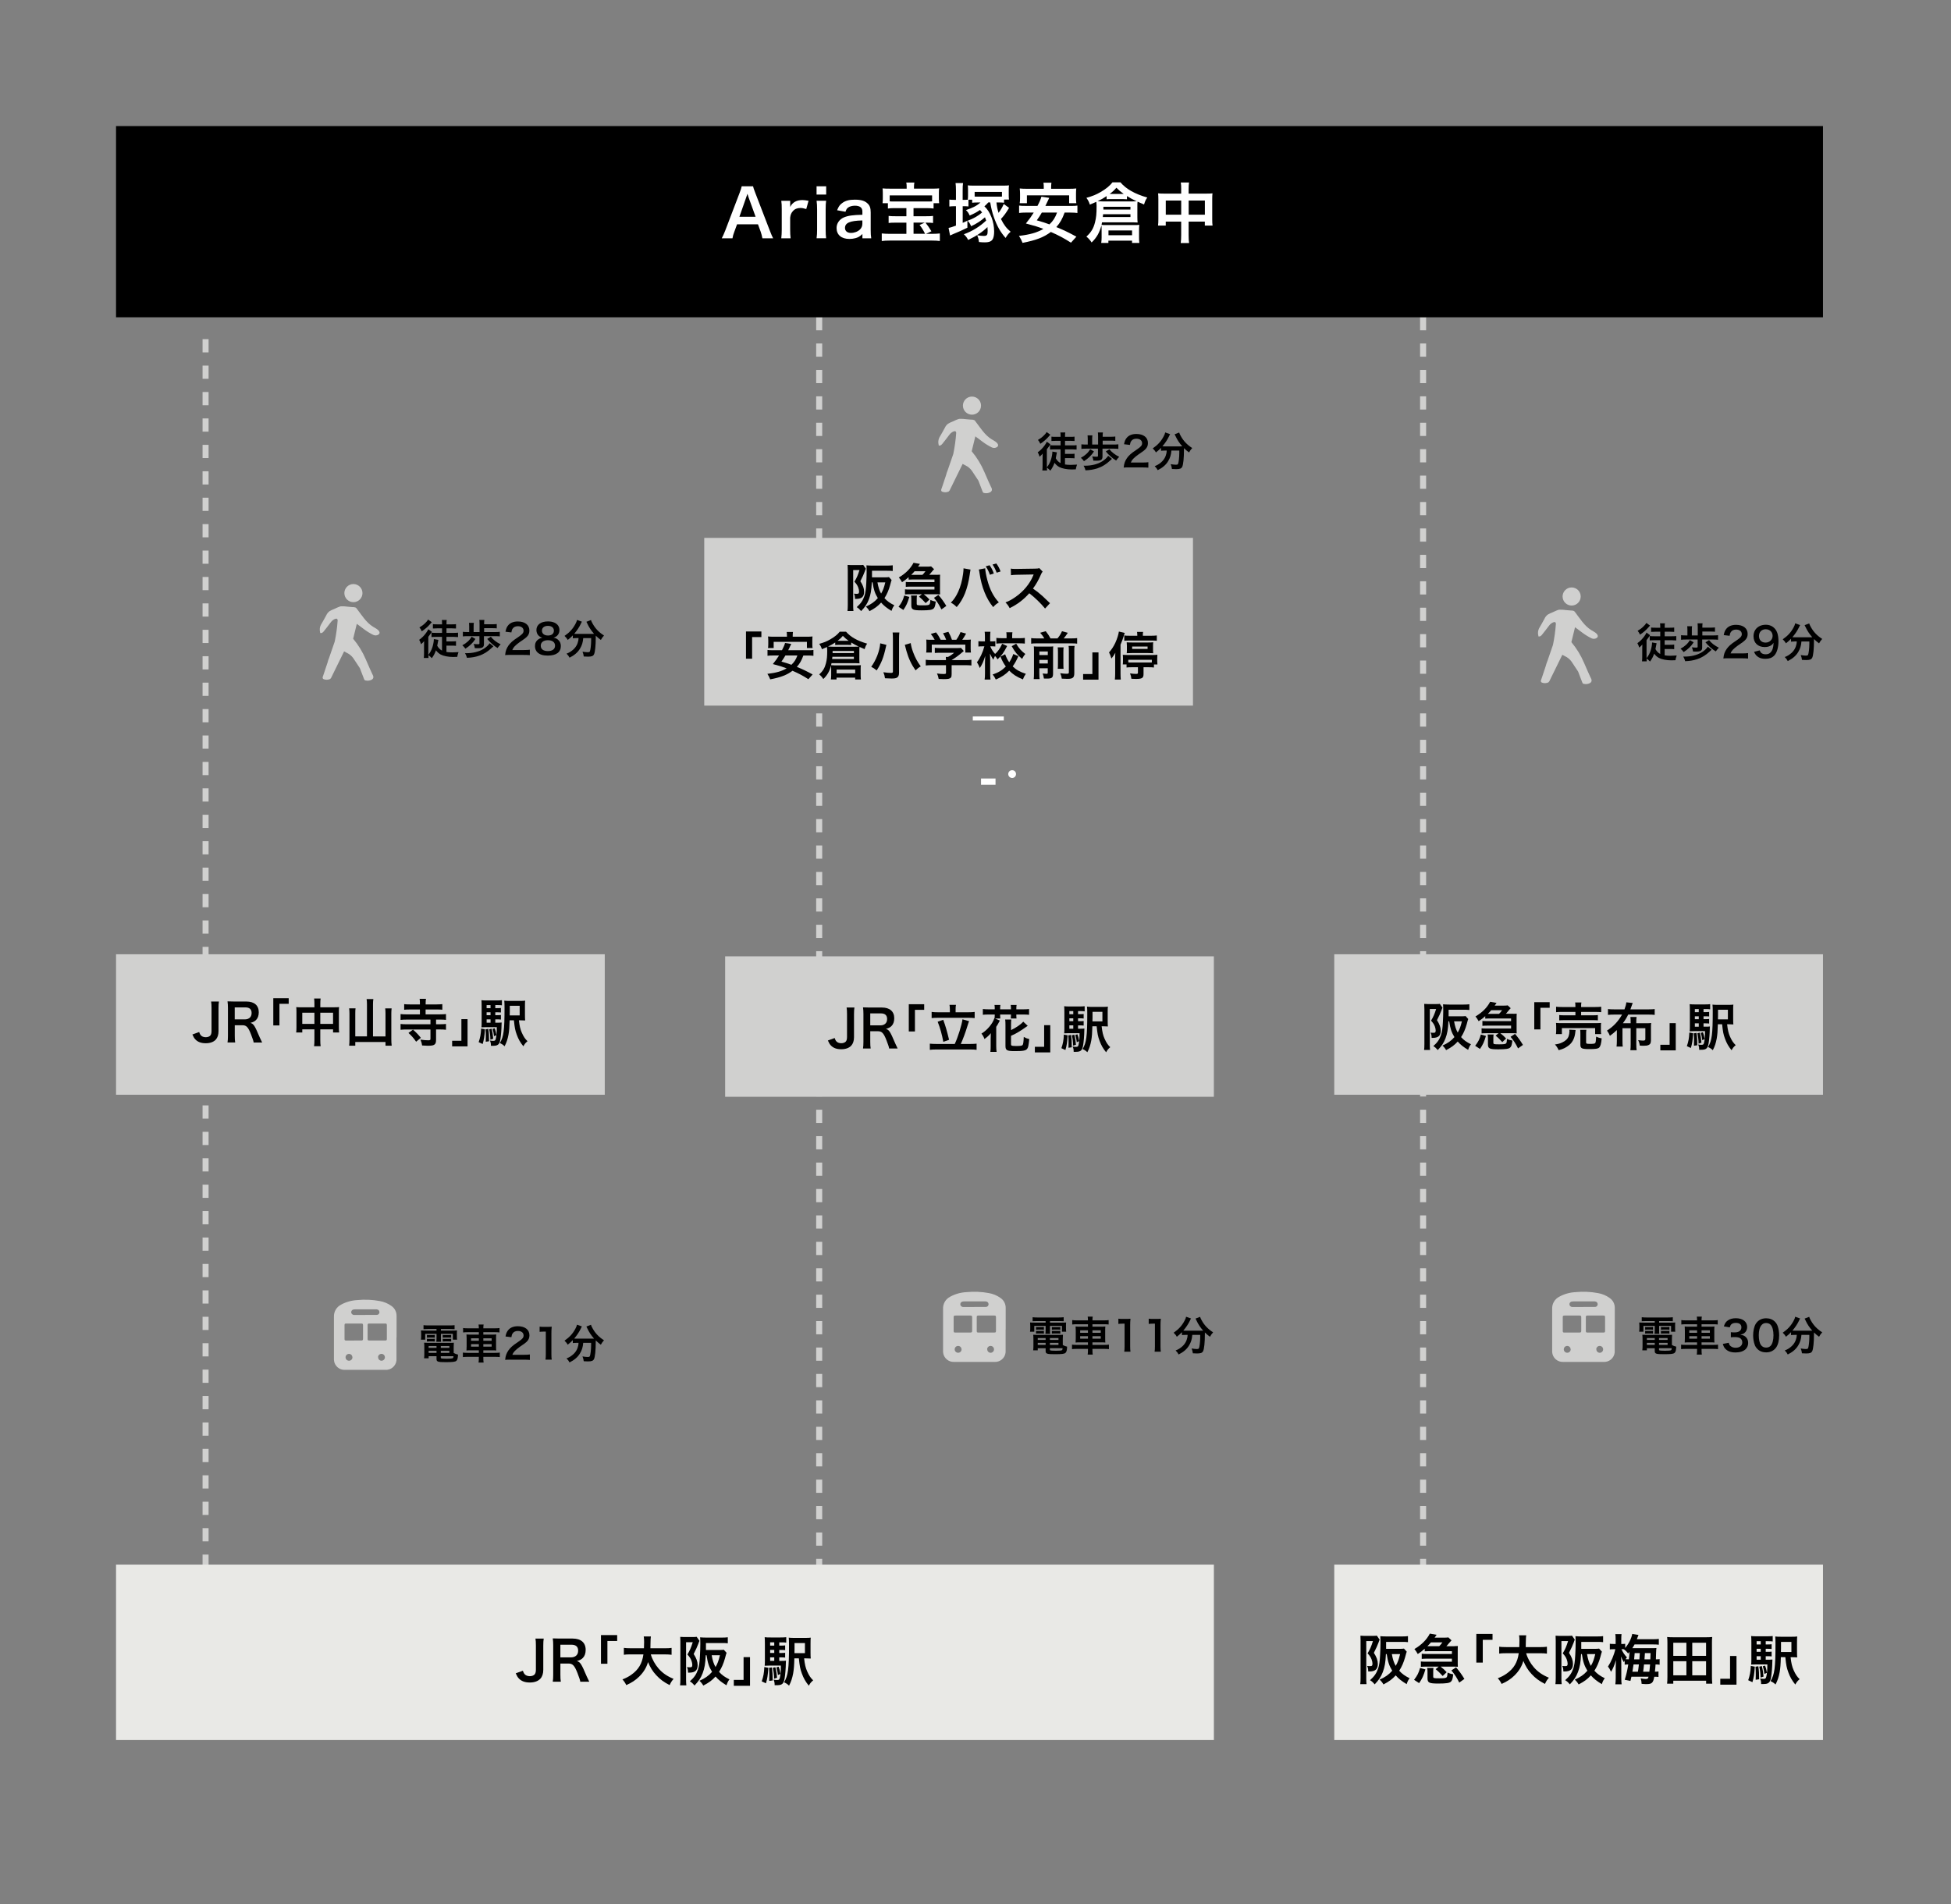 <?xml version="1.0" encoding="UTF-8"?>
<svg id="a" data-name="レイヤー 1" xmlns="http://www.w3.org/2000/svg" viewBox="0 0 971.65 948.33">
  <rect x="0" y="0" width="971.65" height="948.33" fill="#808080" stroke="none"/>
  <defs>
    <style>
      .b {
        fill: none;
        stroke: #d0d0cf;
        stroke-dasharray: 6.58 6.58;
        stroke-miterlimit: 10;
        stroke-width: 3px;
      }

      .c {
        fill: #e9e9e6;
      }

      .d {
        fill: #d0d0cf;
      }

      .e {
        isolation: isolate;
      }

      .f {
        fill: #fff;
      }
    </style>
  </defs>
  <line class="b" x1="708.74" y1="157.92" x2="708.74" y2="864.36"/>
  <line class="b" x1="407.98" y1="157.92" x2="407.98" y2="864.36"/>
  <line class="b" x1="102.38" y1="168.93" x2="102.38" y2="854.78"/>
  <rect class="f" x="484.48" y="356.85" width="15.44" height="2.01"/>
  <rect class="f" x="488.58" y="387.75" width="7.22" height="3.12"/>
  <path class="f" d="M504.05,383.63c1.03-.05,1.9.74,1.95,1.76,0,.03,0,.05,0,.08.05,1.07-.77,1.98-1.84,2.03-.02,0-.03,0-.05,0-1.09,0-1.97-.88-1.98-1.97,0-1.06.87-1.91,1.92-1.91"/>
  <g>
    <g class="e">
      <path d="M213.07,661.95c-.9,0-1.48.02-2.15.08v-1.99c.74.08,1.46.12,2.32.12h10.83c.92,0,1.62-.04,2.32-.12v1.99c-.68-.06-1.19-.08-2.11-.08h-4.7v.78h5.5c1.37,0,1.95-.02,2.54-.08-.08.51-.08.9-.08,1.68v1.29c0,.72.02,1.07.1,1.62h-2.11v-2.89h-5.95v2.03c0,.98,0,1.37.08,1.93h-2.36c.06-.59.1-1.09.1-1.93v-2.03h-5.64v2.89h-2.13c.08-.55.12-.92.12-1.62v-1.29c0-.74-.02-1.15-.08-1.68.57.06,1.15.08,2.52.08h5.21v-.78h-4.33ZM225.95,673.87c.72.41,1.33.64,2.15.82-.06,1.78-.29,2.65-.82,3.1-.6.51-1.76.66-5.27.66-4.02,0-4.61-.21-4.61-1.58v-1.39h-3.92v1.05h-2.28c.08-.64.12-1.29.12-2.03v-3.77c0-.78-.04-1.35-.1-1.97.55.06,1.07.08,1.95.08h10.83c.92,0,1.48-.02,2.03-.08-.06.55-.08,1.07-.08,1.99v3.14ZM212.62,664.89c.33.06.49.06,1.07.06h1.8c.45,0,.78-.02,1.05-.06v1.37c-.33-.04-.55-.06-1.05-.06h-1.8c-.49,0-.74.02-1.07.06v-1.37ZM212.62,666.81c.33.06.49.06,1.07.06h1.8c.47,0,.78-.02,1.05-.06v1.37c-.29-.04-.53-.06-1.05-.06h-1.8c-.51,0-.72.02-1.07.06v-1.37ZM213.48,670.4v.94h3.92v-.94h-3.92ZM213.48,672.8v1.03h3.92v-1.03h-3.92ZM219.53,671.35h4.27v-.94h-4.27v.94ZM219.53,673.83h4.27v-1.03h-4.27v1.03ZM219.53,676.21c0,.16.04.27.14.31.27.14,1.23.23,2.89.23,1.5,0,2.58-.1,2.91-.27.25-.12.33-.31.39-1h-6.34v.74ZM220.49,664.89c.31.06.49.06,1.07.06h2.09c.47,0,.76-.02,1.05-.06v1.37c-.35-.04-.55-.06-1.05-.06h-2.09c-.49,0-.76.02-1.07.06v-1.37ZM220.49,666.81c.31.06.49.06,1.07.06h2.09c.47,0,.78-.02,1.05-.06v1.37c-.31-.04-.53-.06-1.05-.06h-2.09c-.51,0-.72.02-1.07.06v-1.37Z"/>
      <path d="M238.47,661.48c0-.68-.04-1.15-.14-1.76h2.52c-.1.62-.14,1.09-.14,1.76v.12h5.68c1.15,0,1.8-.04,2.38-.14v2.19c-.68-.08-1.39-.12-2.32-.12h-5.74v1.21h4.14c1.23,0,1.7-.02,2.28-.1-.06.68-.08,1-.08,2.09v3.83c0,1.09.02,1.42.08,2.09-.62-.08-1.09-.1-2.3-.1h-4.12v1.27h5.84c1.15,0,1.78-.04,2.36-.14v2.24c-.66-.08-1.31-.12-2.4-.12h-5.8v.53c0,1.05.04,1.64.14,2.32h-2.52c.1-.74.14-1.27.14-2.32v-.53h-5.54c-1.07,0-1.78.04-2.4.12v-2.24c.59.1,1.25.14,2.36.14h5.58v-1.27h-3.83c-1.19,0-1.72.02-2.32.1.06-.68.08-1.09.08-2.09v-3.81c0-1-.02-1.44-.08-2.11.57.08,1.05.1,2.26.1h3.9v-1.21h-5.52c-.9,0-1.64.04-2.32.12v-2.19c.62.1,1.35.14,2.38.14h5.46v-.12ZM234.6,666.57v1.23h3.88v-1.23h-3.88ZM234.6,669.48v1.25h3.88v-1.25h-3.88ZM244.85,667.8v-1.23h-4.14v1.23h4.14ZM244.85,670.73v-1.25h-4.14v1.25h4.14Z"/>
      <path d="M254.22,677.21c-1.6,0-1.93.02-2.64.1.12-1.17.27-1.89.53-2.62.55-1.5,1.48-2.81,2.81-4.02.72-.64,1.33-1.11,3.38-2.48,1.89-1.29,2.46-1.97,2.46-3.01,0-1.39-1.09-2.26-2.83-2.26-1.19,0-2.09.41-2.61,1.21-.35.49-.49.94-.63,1.89l-2.93-.35c.29-1.56.66-2.4,1.42-3.28,1.03-1.19,2.64-1.83,4.7-1.83,3.59,0,5.8,1.72,5.8,4.53,0,1.35-.45,2.34-1.46,3.28-.57.53-.78.7-3.45,2.52-.9.64-1.93,1.5-2.44,2.05-.62.66-.86,1.07-1.17,1.85h5.74c1.29,0,2.32-.06,2.99-.16v2.71c-.96-.08-1.78-.12-3.1-.12h-6.58Z"/>
      <path d="M271.67,677.21c.12-.8.16-1.6.16-2.67v-11.3h-.98c-.76,0-1.35.04-2.11.12v-2.6c.64.1,1.09.12,2.05.12h1.89c1.05,0,1.35-.02,2.09-.1-.12,1.21-.16,2.15-.16,3.38v10.38c0,1.09.04,1.83.16,2.67h-3.1Z"/>
      <path d="M287.02,668.84c-.7,0-1.21.04-1.74.1v-1.46c-.98,1-1.5,1.46-2.56,2.28-.35-.7-.84-1.31-1.58-2.01,2.54-1.76,4.08-3.45,5.39-5.89.49-.9.72-1.46.82-2.07l2.46.88c-.21.31-.31.49-.55,1.05-.76,1.62-1.97,3.45-3.3,4.98.55.04.66.04,1.07.04h7.55c.49,0,.78,0,1.27-.02-1.44-1.62-2.5-3.24-3.38-5.15-.08-.21-.29-.62-.43-.86l2.28-.88c.14.53.35.96.8,1.78,1.35,2.46,3.12,4.31,5.68,5.95-.86,1-1.03,1.23-1.56,2.21-1.13-.84-1.64-1.27-2.54-2.15v.7c0,4.25-.35,7.49-.86,8.57-.45.9-1.19,1.19-3.01,1.19-.41,0-.74-.02-2.11-.08-.1-.9-.25-1.39-.62-2.4.98.16,1.89.27,2.48.27.76,0,.98-.08,1.17-.39.31-.62.64-3.32.64-5.46v-1.19h-3.94c-.16,2.13-.62,3.63-1.6,5.25-1.13,1.89-2.79,3.3-5.21,4.51-.39-.76-.72-1.21-1.5-2.01,1.27-.47,2.11-.98,3.18-1.89,1.44-1.23,2.34-2.81,2.69-4.68.06-.35.08-.59.12-1.19h-1.09Z"/>
    </g>
    <path class="d" d="M197.46,666.13v10.41c.27,2.9-1.86,5.47-4.75,5.74-.28.03-.56.03-.84.01h-19.99c-2.9.17-5.4-2.04-5.57-4.95-.01-.25-.01-.5,0-.76v-20.67c-.12-2.55,1.26-4.93,3.53-6.09,2.48-1.36,5.25-2.14,8.07-2.28,3.72-.37,7.47-.22,11.14.46,2.13.35,4.14,1.19,5.89,2.45,1.64,1.12,2.6,3,2.56,4.99v10.68M187.9,659.21h-4.08c-.53,0-.76.19-.74.74v7.02c0,.51.2.7.7.7h8.14c.53,0,.74-.17.74-.73v-6.94c0-.59-.2-.81-.79-.79h-3.97M176.26,667.67h3.64c.64,0,.91-.14.9-.85v-6.77c0-.62-.2-.85-.84-.84h-7.53c-.6,0-.87.15-.85.81v6.87c0,.59.19.81.77.79h3.91M181.86,654.91h5.66c.73.07,1.38-.47,1.45-1.2,0-.04,0-.09,0-.13,0-.79-.45-1.3-1.36-1.43-.23-.02-.45-.02-.68,0h-9.98c-.37,0-.73.04-1.08.12-.71.21-1.12.96-.91,1.68.02.05.03.1.06.15.29.58.91.92,1.55.85h5.25M175.5,676.04c0-.93-.74-1.7-1.67-1.7-.01,0-.02,0-.03,0-.94,0-1.7.76-1.7,1.7s.76,1.7,1.7,1.7h0c.94.02,1.72-.73,1.74-1.67,0-.01,0-.02,0-.03M188.32,675.91c-.06.93.62,1.74,1.55,1.83.94.06,1.76-.65,1.82-1.59.06-.94-.65-1.76-1.59-1.82-.93-.07-1.75.62-1.83,1.55"/>
  </g>
  <rect x="57.79" y="62.8" width="850.11" height="95.23"/>
  <g class="e">
    <path class="f" d="M379.7,118.69c-.2-1.07-.55-2.47-.91-3.42l-1.3-3.55h-10.42l-1.3,3.55c-.59,1.56-.72,2.05-.98,3.42h-5.34c.49-.88,1.14-2.34,1.73-3.84l7.16-18.78c.62-1.63.88-2.44,1.04-3.29h5.66c.16.78.36,1.3,1.11,3.29l7.23,18.78c.81,2.08,1.2,2.99,1.66,3.84h-5.34ZM372.83,98.35c-.13-.36-.23-.75-.59-1.82q-.52,1.53-.62,1.82l-3.38,9.63h8.07l-3.48-9.63Z"/>
    <path class="f" d="M401.53,104.11c-1.37-.39-2.05-.52-2.9-.52-1.63,0-2.86.52-3.78,1.6-.81.94-1.14,1.69-1.33,3.25v6.02c0,1.76.06,2.7.23,4.23h-4.65c.16-1.59.23-2.54.23-4.23v-10.22c0-1.99-.03-2.9-.23-4.23h4.43v3.06c1.17-2.31,3.19-3.42,6.12-3.42.78,0,1.56.1,3.03.36l-1.14,4.1Z"/>
    <path class="f" d="M411.46,92.78v4.13h-4.79v-4.13h4.79ZM411.43,100.01c-.16,1.2-.23,2.28-.23,4.26v10.15c0,1.79.07,2.9.23,4.26h-4.75c.2-1.46.26-2.6.26-4.23v-10.22c0-1.79-.07-2.9-.26-4.23h4.75Z"/>
    <path class="f" d="M429.49,116.57c-1.3,1.24-2.12,1.69-3.45,2.05-.94.26-1.99.39-3.03.39-3.97,0-6.38-2.05-6.38-5.47,0-2.28,1.43-4.33,3.68-5.27,2.12-.88,4.52-1.2,9.18-1.3v-1.66c0-1.89-1.27-2.86-3.74-2.86-1.3,0-2.64.36-3.38.94-.62.46-.91.91-1.3,2.08l-4.17-.75c.75-1.89,1.33-2.73,2.57-3.61,1.59-1.17,3.42-1.66,6.22-1.66,3.12,0,5.01.55,6.41,1.92,1.11,1.04,1.53,2.28,1.53,4.49v8.76c0,1.73.06,2.6.26,4.07h-4.39v-2.12ZM429.49,109.8c-6.22.13-8.66,1.2-8.66,3.74,0,1.53,1.14,2.47,2.96,2.47,1.72,0,3.42-.65,4.52-1.73.78-.78,1.17-1.73,1.17-2.86v-1.63Z"/>
    <path class="f" d="M451.55,92.98c0-.81-.07-1.33-.2-2.05h4.04c-.13.65-.2,1.24-.2,2.05v.98h8.95c1.56,0,2.57-.03,3.58-.13-.1.65-.13,1.3-.13,2.31v2.64c0,.94.03,1.69.13,2.44h-2.77v2.64c-.98-.13-1.99-.2-3.55-.2h-6.44v4.04h6.41c1.69,0,2.41-.03,3.32-.16v3.52c-.94-.13-1.76-.16-3.32-.16h-.46c1.14,1.4,1.92,2.57,2.96,4.3l-2.7,1.27h3.29c1.43,0,2.47-.07,3.61-.2v3.78c-1.07-.16-2.34-.23-3.87-.23h-21.12c-1.59,0-2.86.07-3.94.23v-3.78c1.17.13,2.28.2,3.71.2h8.56v-5.57h-5.5c-1.59,0-2.41.03-3.35.16v-3.52c.94.13,1.73.16,3.35.16h5.5v-4.04h-5.63c-1.56,0-2.54.03-3.58.2v-2.64h-2.67c.1-.72.13-1.37.13-2.47v-2.6c0-.98-.03-1.56-.13-2.31,1.01.1,2.02.13,3.58.13h8.43v-.98ZM464.21,97.31h-21.12v2.99c.85.06,1.33.06,2.7.06h15.62c1.4,0,1.99,0,2.8-.06v-2.99ZM454.97,116.44h5.73c-.88-1.82-1.66-3.06-2.73-4.39l2.57-1.17h-5.57v5.57Z"/>
    <path class="f" d="M486.9,100.85c-1.24,0-1.82.03-2.73.13v-1.5h-1.85v3.35c-.75-.1-1.5-.13-2.25-.13h-.62v8.3c.94-.42,1.27-.55,2.34-1.11v3.52c-3.32,1.59-3.74,1.79-6.74,3.03-.55.23-1.56.68-1.89.85l-.75-3.78c.68-.1,1.59-.36,3.68-1.14v-9.67h-.72c-.94,0-1.73.06-2.57.16v-3.45c.75.1,1.5.13,2.57.13h.72v-4.72c0-1.59-.07-2.64-.2-3.65h3.74c-.16,1.07-.2,1.92-.2,3.68v4.69h.59c.88,0,1.4-.03,1.95-.06.1-.68.13-1.33.13-2.08v-2.8c0-.98-.03-1.63-.13-2.28.78.1,1.46.13,2.83.13h14.81c1.37,0,2.15-.03,2.9-.13-.1.59-.13,1.24-.13,2.31v2.7c0,.81.03,1.4.13,2.05h-2.47v1.59c-.88-.1-1.4-.13-2.51-.13h-1.27c.2,1.92.49,3.38,1.04,5.18,1.17-1.53,1.79-2.57,2.6-4.43l2.64,1.95c-1.63,2.7-2.47,3.84-4.04,5.53,1.46,2.96,2.77,4.65,4.82,6.35-1.11.98-1.56,1.53-2.51,3.09-2.6-2.93-4.3-5.96-5.86-10.42-.85-2.51-1.27-4.2-1.79-7.26h-.98c-.65.75-.98,1.11-1.92,1.95,2.9,2.57,4.85,7.65,4.85,12.5,0,1.53-.2,2.77-.59,3.61-.59,1.27-1.82,1.82-4.04,1.82-.94,0-1.63-.03-2.93-.16-.13-1.3-.36-2.15-.91-3.38,1.33.23,2.47.33,3.32.33,1.56,0,1.92-.46,1.92-2.51,0-.65-.03-1.17-.1-1.89-2.44,2.41-5.5,4.46-9.63,6.41-.65-1.27-.98-1.73-2.12-2.83,4.33-1.59,7.91-3.81,11.1-6.83-.23-.72-.33-.94-.59-1.63-2.02,1.79-4.26,3.25-6.9,4.46-.55-1.3-.85-1.79-1.76-2.73,2.93-1.07,5.34-2.44,7.23-4.13-.42-.55-.62-.78-1.04-1.24-1.66,1.14-2.96,1.82-5.14,2.77-.52-1.2-.78-1.6-1.86-2.73,3.29-1.04,5.5-2.18,7.23-3.78h-1.43ZM485.4,97.92c.55.03.88.03,1.69.03h10.22c.88,0,1.14,0,1.69-.03v-2.34h-13.6v2.34Z"/>
    <path class="f" d="M530.21,105.87c-1.2,3.29-2.25,5.11-4.13,7.23,3.81,1.56,5.79,2.51,9.99,4.78l-2.7,2.99c-3.68-2.34-6.09-3.61-10.02-5.34-3.48,2.64-7.36,4.13-14.09,5.44-.49-1.3-.98-2.25-1.79-3.48,5.53-.65,8.98-1.63,12.17-3.48-3.03-1.14-3.61-1.33-8.72-2.7,1.92-2.38,2.67-3.45,3.91-5.44h-3.74c-1.59,0-2.6.07-3.55.2v-3.68c.94.13,1.69.16,3.55.16h5.6c1.11-2.08,1.63-3.35,1.95-4.59l3.91.59q-.33.68-.65,1.37-.42.85-1.27,2.64h12.37c1.89,0,2.67-.03,3.58-.16v3.68c-1.01-.13-1.99-.2-3.58-.2h-2.77ZM519.83,93.47c0-.98-.03-1.69-.16-2.47h3.97c-.1.68-.16,1.46-.16,2.44v.59h8.79c1.59,0,2.64-.03,3.74-.16-.1.85-.13,1.59-.13,2.51v2.41c0,.94.03,1.66.16,2.41h-3.58v-3.91h-21.03v3.91h-3.58c.1-.75.16-1.43.16-2.41v-2.41c0-.78-.06-1.66-.16-2.51,1.11.13,2.12.16,3.74.16h8.23v-.55ZM518.86,105.87c-.94,1.59-1.3,2.18-2.51,3.87,3.22.94,4,1.17,6.31,2.02,1.86-1.76,2.83-3.32,3.78-5.89h-7.58Z"/>
    <path class="f" d="M548.63,114.43c0-.85-.03-1.46-.1-2.15-.91,3.55-2.41,6.15-4.88,8.49-.81-1.27-1.53-2.05-2.6-2.93,2.34-2.08,3.55-4.1,4.3-7.13.59-2.34.78-4.2.78-8.01,0-.81-.07-1.59-.13-2.18-1.5.68-1.79.81-3.22,1.4-.39-1.3-.88-2.25-1.72-3.38,3.25-.94,4.78-1.56,7.09-2.9,2.7-1.56,4.59-3.12,5.89-4.82h3.97c2.86,3.35,7.06,5.73,13.38,7.58-.72.94-1.04,1.59-1.63,3.45q-1.14-.46-3.22-1.4c-.1.81-.1,1.33-.1,2.34v5.31c0,1.17.03,1.85.13,2.73-.81-.07-1.56-.1-2.38-.1h-15.36c-.1.59-.13.78-.23,1.27.62.07,1.2.1,2.15.1h14.09c1.14,0,1.76-.03,2.57-.1-.1.75-.13,1.5-.13,2.31v4.13c0,1.01.03,1.82.16,2.57h-3.65v-1.14h-11.78v1.14h-3.58c.13-.85.2-1.63.2-2.6v-4ZM551.14,97.66c-1.43.98-2.38,1.53-4.52,2.57.91.06,1.82.1,2.86.1h14.16c1.07,0,1.69-.03,2.44-.07-2.12-1.01-3.03-1.5-4.82-2.6v1.59c-.65-.06-1.43-.1-2.15-.1h-5.73c-1.11,0-1.5.03-2.25.1v-1.59ZM549.38,106.71c-.03.59-.07.81-.16,1.4h13.77v-1.4h-13.6ZM562.99,104.37v-1.37h-13.47v1.37h13.47ZM552.05,117.16h11.75v-2.38h-11.75v2.38ZM553.42,96.59h6.22c-1.56-1.11-2.28-1.72-3.65-3.09-1.11,1.3-1.69,1.85-3.32,3.09h.75Z"/>
    <path class="f" d="M588.27,94.44c0-1.69-.03-2.47-.2-3.55h4.1c-.13,1.01-.2,1.86-.2,3.42v2.12h8.92c1.43,0,2.12-.03,2.96-.13-.1.91-.13,1.6-.13,2.86v9.93c0,1.46.03,2.31.16,3.25h-3.84v-1.95h-8.07v6.61c0,1.95.06,2.9.23,4.04h-4.17c.16-1.2.23-2.21.23-4.04v-6.61h-7.68v1.95h-3.84c.13-1.07.16-1.89.16-3.25v-9.96c0-1.2-.03-1.79-.13-2.83.94.1,1.63.13,2.93.13h8.56v-1.99ZM580.59,99.88v7.06h7.68v-7.06h-7.68ZM600.06,106.94v-7.06h-8.07v7.06h8.07Z"/>
  </g>
  <g>
    <path class="d" d="M180.52,295.41c0,2.49-2.02,4.51-4.51,4.51s-4.51-2.02-4.51-4.51,2.02-4.51,4.51-4.51,4.51,2.02,4.51,4.51h0"/>
    <path class="d" d="M169.99,301.95c-.24.02-.47.06-.7.14-.93.34-1.84.73-2.73,1.18-.86.31-1.68.7-2.46,1.16-.72.55-1.28,1.28-1.64,2.11-.85,1.55-1.77,3.22-2.71,4.79-.54,1.15-.65,2.45-.31,3.67-.02.07-.02.14,0,.2.06.07.14.12.23.12.6.12,1.16-.37,1.55-.84,1.3-1.55,2.42-3.1,3.61-4.65.52-.69,1.22-1.22,2.01-1.55.18-.08.37-.13.56-.15.2-.01.39.05.54.19.17.21.25.48.22.74-.25,3.53-.74,7.03-1.46,10.49l-2.76,8c-.35.82-.63,1.67-.84,2.54-.31.9-.6,1.8-.9,2.7s-.57,1.75-.87,2.62c-.25.61-.46,1.23-.64,1.86-.05.24-.01.49.11.7.11.14.25.25.42.33,1.03.4,2.17.36,3.18-.09.37-.31.64-.72.79-1.18l.76-1.55,2-4.08c1.14-2.32,2.28-4.64,3.42-6.96l2.31,1.24c1.12.73,2.05,1.71,2.73,2.85.95,1.43,1.86,2.85,2.81,4.25.71,1.84,1.43,3.69,2.12,5.53.04.13.1.25.19.36.19.18.45.29.71.29.98.2,2,.05,2.88-.42.37-.2.66-.54.79-.95.2-.73-.29-1.44-.59-2.08s-.74-1.55-1.1-2.4c-.7-1.55-1.38-3.1-2.03-4.65-1.59-3.73-3.71-7.2-6.31-10.31l1.83-7.47c0,.12,1.24.96,1.39,1.07.73.56,1.46,1.12,2.2,1.66,1.45,1.09,3.01,2.04,4.65,2.84.85.4,1.84.31,2.6-.23,1.16-.9,0-2.11-.87-2.71-.56-.4-1.18-.71-1.78-1.07-3.61-2.19-5.78-5.95-8.32-9.21-.11-.16-.25-.29-.4-.4-.54-.2-1.12-.28-1.69-.25-.73-.09-1.46-.14-2.19-.19-1.15-.18-2.31-.24-3.47-.2"/>
    <g class="e">
      <path d="M220.13,317.21h-3.12c-.72,0-1.33.02-2.11.1v-2.19c.64.06,1.29.1,2.15.1h3.1v-2.26h-2.46c-.76,0-1.46.02-2.09.08v-2.17c.62.08,1.15.1,2.09.1h2.46v-.31c0-.94-.02-1.39-.1-1.87h2.44c-.1.45-.12.9-.12,1.83v.35h2.62c.96,0,1.48-.02,2.11-.1v2.17c-.64-.06-1.27-.08-2.05-.08h-2.69v2.26h3.63c.84,0,1.5-.02,2.13-.1v2.19c-.68-.06-1.38-.1-2.13-.1h-3.65v2.26h2.69c.86,0,1.44-.02,2.07-.1v2.3c-.64-.08-1.25-.1-2.07-.1h-2.69v3.16c.88.14,1.8.21,2.85.21.8,0,1.52-.04,3.16-.14-.49,1.48-.49,1.54-.62,2.36-1.46.06-1.6.06-2.07.06-2.36,0-4.78-.47-6.17-1.21-.88-.49-1.7-1.19-2.38-2.11-.43,1.35-1.11,2.62-2.05,3.92-.76-.78-1-1-1.74-1.52.02.66.04.96.1,1.42h-2.36c.08-.64.12-1.42.12-2.38v-3.49c0-.86,0-1.15.04-2.52-.53.64-.74.86-1.54,1.54-.35-1.11-.51-1.54-.92-2.19,1.39-1,2.44-2.05,3.46-3.47.53-.74.86-1.29,1.07-1.8l1.79,1.29q-.14.18-.6.88c-.33.51-.63.92-1.17,1.6v8.98c1-1.27,1.58-2.36,2.07-3.9.41-1.33.68-2.83.68-3.77v-.18l2.26.39q-.1.41-.39,1.99c-.04.25-.06.41-.18.94.63,1.13,1.33,1.85,2.38,2.42v-6.81ZM215.04,309.89q-.1.12-.66.76c-1.19,1.42-2.87,2.87-4.33,3.77-.33-.78-.63-1.27-1.17-1.91,1.25-.74,1.95-1.25,2.89-2.17.72-.68,1.11-1.17,1.44-1.76l1.83,1.31Z"/>
      <path d="M236.77,318.23c-1.27,1.99-2.79,3.45-4.98,4.86-.49-.68-.94-1.17-1.54-1.68,2.17-1.17,3.67-2.56,4.61-4.27l1.91,1.09ZM246.66,314.81c.96,0,1.6-.04,2.26-.12v2.28c-.68-.08-1.33-.12-2.26-.12h-5.64v4.1c0,.84-.33,1.39-1,1.66-.39.16-.98.25-1.85.25-.25,0-1.23-.02-1.7-.04-.12-.88-.25-1.33-.57-2.09.76.08,1.44.14,2.03.14.68,0,.84-.08.84-.39v-3.63h-5.91c-.96,0-1.68.04-2.34.12v-2.28c.68.08,1.35.12,2.34.12h.82v-2.77c0-.72-.04-1.23-.1-1.8h2.42c-.1.55-.12,1.03-.12,1.8v2.77h2.95v-4.08c0-.82-.04-1.42-.1-1.95h2.5c-.08.51-.12,1-.12,1.76v.39h4.16c.94,0,1.52-.04,2.13-.12v2.17c-.59-.08-1.09-.1-2.13-.1h-4.16v1.93h5.56ZM245.71,321.94q-.33.31-.94.86c-2.03,1.89-3.83,2.99-6.15,3.79-1.87.64-3.73.96-6.07,1.05-.25-.92-.45-1.44-.96-2.32.29.02.51.02.66.02,3.28,0,6.21-.72,8.51-2.11,1.35-.8,2.52-1.91,3.08-2.85l1.89,1.56ZM244.46,317.15c1.07,1.42,2.87,2.81,4.88,3.77-.66.68-.9.96-1.54,1.85-1.85-1.11-3.59-2.65-5.15-4.53l1.8-1.09Z"/>
      <path d="M254.22,326.19c-1.6,0-1.93.02-2.65.1.12-1.17.27-1.89.53-2.62.55-1.5,1.48-2.81,2.81-4.02.72-.64,1.33-1.11,3.38-2.48,1.89-1.29,2.46-1.97,2.46-3.01,0-1.39-1.09-2.26-2.83-2.26-1.19,0-2.09.41-2.6,1.21-.35.49-.49.94-.64,1.89l-2.93-.35c.29-1.56.66-2.4,1.41-3.28,1.03-1.19,2.65-1.83,4.7-1.83,3.59,0,5.8,1.72,5.8,4.53,0,1.35-.45,2.34-1.46,3.28-.57.53-.78.7-3.45,2.52-.9.64-1.93,1.5-2.44,2.05-.62.66-.86,1.07-1.17,1.85h5.74c1.29,0,2.32-.06,2.99-.16v2.71c-.96-.08-1.79-.12-3.1-.12h-6.58Z"/>
      <path d="M268.16,316.51c-.64-.66-1.01-1.66-1.01-2.71,0-2.62,2.21-4.29,5.72-4.29,2.48,0,4.31.8,5.19,2.24.35.57.55,1.31.55,2.05,0,1.91-1.09,3.3-2.95,3.83.92.12,1.54.39,2.21.96.96.78,1.44,1.85,1.44,3.2,0,3.06-2.3,4.74-6.5,4.74-2.38,0-4.02-.51-5.19-1.64-.76-.74-1.19-1.85-1.19-3.08,0-1.44.55-2.56,1.68-3.36.68-.47,1.19-.68,2.03-.82-.86-.23-1.39-.53-1.99-1.13ZM276.43,321.6c0-1.7-1.33-2.73-3.55-2.73s-3.57,1.05-3.57,2.75,1.31,2.67,3.53,2.67,3.59-.96,3.59-2.69ZM269.9,314.09c0,1.5,1.15,2.44,3.02,2.44s2.93-.92,2.93-2.42-1.15-2.38-2.97-2.38-2.97.92-2.97,2.36Z"/>
      <path d="M287.03,317.82c-.7,0-1.21.04-1.74.1v-1.46c-.98,1-1.5,1.46-2.56,2.28-.35-.7-.84-1.31-1.58-2.01,2.54-1.76,4.08-3.45,5.39-5.89.49-.9.72-1.46.82-2.07l2.46.88c-.21.31-.31.49-.55,1.05-.76,1.62-1.97,3.45-3.3,4.98.55.04.66.04,1.07.04h7.55c.49,0,.78,0,1.27-.02-1.44-1.62-2.5-3.24-3.38-5.15-.08-.21-.29-.62-.43-.86l2.28-.88c.14.53.35.96.8,1.78,1.35,2.46,3.12,4.31,5.68,5.95-.86,1-1.03,1.23-1.56,2.21-1.13-.84-1.64-1.27-2.54-2.15v.7c0,4.25-.35,7.49-.86,8.57-.45.9-1.19,1.19-3.01,1.19-.41,0-.74-.02-2.11-.08-.1-.9-.25-1.39-.62-2.4.98.16,1.89.27,2.48.27.76,0,.98-.08,1.17-.39.31-.62.64-3.32.64-5.46v-1.19h-3.94c-.16,2.13-.62,3.63-1.6,5.25-1.13,1.89-2.79,3.3-5.21,4.51-.39-.76-.72-1.21-1.5-2.01,1.27-.47,2.11-.98,3.18-1.89,1.44-1.23,2.34-2.81,2.69-4.68.06-.35.08-.59.12-1.19h-1.09Z"/>
    </g>
  </g>
  <g>
    <g>
      <rect class="d" x="57.79" y="475.29" width="243.4" height="69.97"/>
      <g class="e">
        <path d="M109.04,498.82c-.15,1.05-.21,1.72-.21,3.31v11.48c0,1.79-.49,3.23-1.38,4.21-1.1,1.18-2.82,1.79-4.97,1.79-2.31,0-3.97-.62-5.2-1.92-.59-.64-.9-1.18-1.46-2.44l3.38-1.23c.38,1.18.74,1.69,1.38,2.1.46.31,1.23.49,1.92.49.92,0,1.77-.31,2.23-.82.41-.46.62-1.21.62-2.23v-11.43c0-1.54-.05-2.28-.21-3.31h3.9Z"/>
        <path d="M126.32,519.23c-.05-.62-.49-1.92-1.33-4.1-1.38-3.54-2.28-4.49-4.25-4.49h-3.82v5.23c0,1.54.05,2.36.21,3.36h-3.82c.15-1.08.21-1.77.21-3.33v-13.82c0-1.36-.05-2.13-.21-3.33,1.08.05,1.87.08,3.28.08h6.15c3.9,0,6.13,1.95,6.13,5.33,0,1.64-.44,2.92-1.31,3.82-.72.74-1.38,1.08-2.85,1.49,1.62.51,2.1,1.23,4.64,7.23.21.46.85,1.85,1.2,2.54h-4.23ZM122.06,507.72c.95,0,1.85-.33,2.43-.92.54-.54.82-1.28.82-2.26,0-1.85-1.05-2.79-3.15-2.79h-5.26v5.97h5.15Z"/>
        <path d="M136.11,510.74v-13.56h7.67v2.79h-4.61v10.77h-3.05Z"/>
        <path d="M156.59,500.13c0-1.33-.03-1.95-.15-2.79h3.23c-.1.79-.15,1.46-.15,2.69v1.67h7.02c1.13,0,1.67-.03,2.33-.1-.08.72-.1,1.26-.1,2.26v7.82c0,1.15.03,1.82.13,2.56h-3.03v-1.54h-6.36v5.2c0,1.54.05,2.28.18,3.18h-3.28c.13-.95.18-1.74.18-3.18v-5.2h-6.05v1.54h-3.03c.1-.85.13-1.49.13-2.56v-7.84c0-.95-.03-1.41-.1-2.23.74.08,1.28.1,2.31.1h6.74v-1.56ZM150.54,504.41v5.56h6.05v-5.56h-6.05ZM165.87,509.97v-5.56h-6.36v5.56h6.36Z"/>
        <path d="M182.76,500.21c0-.95-.05-1.79-.18-2.59h3.36c-.13.87-.18,1.59-.18,2.59v16h6.23v-11.51c0-1-.05-1.72-.15-2.46h3.2c-.1.87-.15,1.62-.15,2.46v12.97c0,1.15.05,2.1.18,3.15h-3.08v-1.82h-15.05v1.82h-3.05c.1-.97.15-1.79.15-3.08v-12.97c0-.87-.05-1.77-.15-2.54h3.18c-.1.69-.13,1.38-.13,2.51v11.46h5.82v-16Z"/>
        <path d="M217.52,500.26c1.28,0,2.03-.03,2.77-.13v2.79c-.69-.08-1.54-.13-2.79-.13h-5.54v2.43h7.2c1.28,0,2.15-.05,2.95-.15v2.9c-.79-.1-1.74-.15-2.97-.15h-1.97v2.33h1.97c1.36,0,2.2-.05,2.97-.15v2.9c-.79-.1-1.74-.15-2.97-.15h-1.97v5.03c0,1.56-.23,2.18-1.03,2.64-.56.31-1.49.44-3.05.44-.77,0-1.74-.05-2.87-.13-.13-1-.31-1.64-.82-2.92,1.51.23,2.67.33,3.9.33.85,0,1.08-.15,1.08-.69v-4.69h-11.89c-1.23,0-2.18.05-3,.15v-2.9c.82.1,1.72.15,3,.15h11.89v-2.33h-11.92c-1.23,0-2.15.05-2.97.15v-2.9c.79.1,1.72.15,2.97.15h6.67v-2.43h-5.05c-1.23,0-2.1.05-2.79.13v-2.79c.79.1,1.54.13,2.79.13h5.05v-.51c0-1.13-.03-1.64-.15-2.28h3.18c-.13.67-.18,1.2-.18,2.28v.51h5.56ZM207.24,518.84c-1.23-1.77-2.21-2.9-3.82-4.36l2.26-1.64c1.62,1.41,2.59,2.41,3.92,4.08l-2.36,1.92Z"/>
        <path d="M232.85,507.61v13.56h-7.67v-2.79h4.61v-10.77h3.05Z"/>
        <path d="M241.51,512.66c-.26,3.69-.46,5.02-1.13,7.33l-2-.92c.77-2.15,1.13-4.08,1.23-6.77l1.9.36ZM246.66,509.38h1.05c1.08,0,1.56-.03,2.13-.1-.05.36-.05.46-.05.97-.03,2.49-.28,5.64-.59,7.38-.28,1.64-.64,2.38-1.38,2.82-.59.33-1.15.44-2.64.44h-.69v-.31c0-.85-.15-1.59-.49-2.31.79.13,1.18.15,1.64.15.85,0,1.08-.18,1.28-1,.38-1.59.49-2.85.51-5.82h-5.38c-.97,0-1.62.03-2.28.08.08-.64.1-1.28.1-2.51v-7.9c0-1.51-.03-2.28-.1-3.1.77.1,1.44.13,2.87.13h4.54c1.23,0,1.9-.03,2.79-.13v2.56c-.69-.1-1.23-.13-2.15-.13h-1.15v1.54h.85c.9,0,1.44-.03,1.95-.1v2.26c-.56-.08-1.13-.1-1.95-.1h-.85v1.44h.85c.9,0,1.44-.03,1.95-.1v2.28c-.56-.08-1.13-.1-1.95-.1h-.85v1.67ZM243.18,512.48c.31,2.1.38,3.61.38,6.15l-1.64.23c.05-1.05.05-1.49.05-2.38,0-1.69-.03-2.26-.13-3.79l1.33-.21ZM244.3,500.62h-1.95v1.54h1.95v-1.54ZM244.3,504.2h-1.95v1.44h1.95v-1.44ZM242.36,507.72v1.67h1.95v-1.67h-1.95ZM244.82,512.36c.41,1.56.67,3.13.82,5l-1.41.46c-.03-1.79-.23-3.51-.62-5.15l1.21-.31ZM246.35,512.15c.38.92.62,1.79.9,3.41l-1.2.54c-.18-1.51-.36-2.36-.74-3.61l1.05-.33ZM258.43,508.18c.31,2.82.69,4.49,1.46,6.2.92,2.03,1.59,3.03,2.82,4.21-1.05.9-1.41,1.36-2.05,2.54-1.49-1.79-2.49-3.54-3.28-5.74-.82-2.23-1.03-3.33-1.44-7.2h-2.13c-.08,3.38-.23,5.2-.56,7.1-.44,2.33-.97,3.97-1.95,5.82-.79-.77-1.31-1.1-2.36-1.59,1.9-3.13,2.33-6.38,2.33-17.53,0-1.87-.03-2.67-.13-3.59.77.1,1.46.13,2.92.13h4.69c1.41,0,2.08-.03,2.79-.13-.08.64-.1,1.15-.1,2.77v4.31c0,1.36.03,2.08.1,2.79-.49-.05-1.26-.08-2.26-.08h-.87ZM258.81,505.74v-4.79h-4.92v3.15c-.03.54-.03.87-.03.95v.69h4.95Z"/>
      </g>
    </g>
    <g>
      <rect class="d" x="361.14" y="476.31" width="243.4" height="69.97"/>
      <g class="e">
        <path d="M425.53,501.82c-.15,1.05-.21,1.72-.21,3.31v11.48c0,1.79-.49,3.23-1.38,4.2-1.1,1.18-2.82,1.79-4.97,1.79-2.31,0-3.97-.62-5.2-1.92-.59-.64-.9-1.18-1.46-2.44l3.38-1.23c.38,1.18.74,1.69,1.38,2.1.46.31,1.23.49,1.92.49.92,0,1.77-.31,2.23-.82.41-.46.62-1.2.62-2.23v-11.43c0-1.54-.05-2.28-.21-3.31h3.9Z"/>
        <path d="M442.81,522.22c-.05-.62-.49-1.92-1.33-4.1-1.38-3.54-2.28-4.49-4.25-4.49h-3.82v5.23c0,1.54.05,2.36.21,3.36h-3.82c.15-1.08.21-1.77.21-3.33v-13.82c0-1.36-.05-2.13-.21-3.33,1.08.05,1.87.08,3.28.08h6.15c3.9,0,6.13,1.95,6.13,5.33,0,1.64-.44,2.92-1.31,3.82-.72.74-1.38,1.08-2.84,1.49,1.61.51,2.1,1.23,4.64,7.23.21.46.85,1.85,1.2,2.54h-4.23ZM438.55,510.71c.95,0,1.85-.33,2.44-.92.54-.54.82-1.28.82-2.26,0-1.85-1.05-2.79-3.15-2.79h-5.25v5.97h5.15Z"/>
        <path d="M452.6,513.74v-13.56h7.67v2.79h-4.61v10.77h-3.05Z"/>
        <path d="M475.49,519.97c1.56-3.26,3.54-9.61,3.85-12.28l3.31.95c-.28.54-.31.69-.87,2.46-.92,3.08-2.28,6.69-3.28,8.87h4.62c1.31,0,2.38-.05,3.25-.15v3.08c-.9-.13-1.9-.18-3.25-.18h-16.71c-1.36,0-2.49.05-3.33.18v-3.08c.9.1,1.95.15,3.33.15h9.1ZM473.05,502.48c0-.74-.05-1.28-.18-2h3.23c-.13.62-.18,1.26-.18,1.97v1.74h6.18c1.38,0,2.51-.05,3.31-.18v3.08c-.85-.1-1.97-.15-3.31-.15h-14.89c-1.28,0-2.41.05-3.23.15v-3.08c.77.13,1.85.18,3.23.18h5.85v-1.72ZM469.75,507.92c1.13,3.08,1.74,5.13,2.92,9.97l-2.87,1.03c-.67-3.64-1.59-6.97-2.82-10.02l2.77-.97Z"/>
        <path d="M495.41,502.05c0-.54-.05-1.03-.13-1.51h2.95c-.1.49-.13.97-.13,1.51v.67h5.38v-.67c0-.51-.03-1-.13-1.51h2.95c-.08.46-.13.97-.13,1.51v.67h3.36c1.33,0,2.15-.05,2.97-.15v2.87c-.79-.1-1.59-.13-2.97-.13h-3.36v.59c0,.56.03.9.1,1.38h-2.87c.05-.44.08-.79.08-1.33v-.64h-5.38v.54c0,.67.03,1.03.08,1.44h-2.59l2.38,1.03c-.15.21-.18.26-.33.56-.59,1.15-.87,1.61-1.49,2.56v9.61c0,1.03.05,1.87.18,2.87h-3.1c.13-1.03.15-1.67.15-2.87v-3.72c0-.82.03-1.82.08-2.74-.92,1.13-1.74,1.9-3.18,2.92-.33-1-.77-1.79-1.49-2.69,2.9-1.77,5.56-4.92,6.43-7.69l.1.05c.05-.41.08-.82.08-1.28v-.59h-2.92c-1.44,0-2.21.03-3,.13v-2.87c.85.1,1.69.15,3,.15h2.92v-.67ZM503.53,520.2c0,.31.08.46.28.56.28.15,1.13.23,2.18.23,2.21,0,3.03-.13,3.31-.51.31-.44.46-1.54.56-4.02,1.05.59,1.51.77,2.74,1.08-.38,3.46-.51,4.08-1,4.79-.69.95-2,1.21-6.08,1.21s-4.77-.38-4.77-2.64v-10.41c0-1.28-.03-1.87-.15-2.69h3.05c-.1.85-.13,1.51-.13,2.59v2.67c2.44-1.13,4.87-2.82,6.1-4.18l2.21,2.05q-.41.26-1.21.85c-.9.67-2.79,1.9-3.79,2.46-1.15.67-1.28.74-3.31,1.67v4.31Z"/>
        <path d="M523.06,510.61v13.56h-7.67v-2.79h4.62v-10.77h3.05Z"/>
        <path d="M531.73,515.66c-.26,3.69-.46,5.02-1.13,7.33l-2-.92c.77-2.15,1.13-4.08,1.23-6.77l1.9.36ZM536.88,512.38h1.05c1.08,0,1.56-.03,2.13-.1-.05.36-.05.46-.05.97-.03,2.49-.28,5.64-.59,7.38-.28,1.64-.64,2.38-1.38,2.82-.59.33-1.15.44-2.64.44h-.69v-.31c0-.85-.15-1.59-.49-2.31.79.13,1.18.15,1.64.15.85,0,1.08-.18,1.28-1,.38-1.59.49-2.84.51-5.82h-5.38c-.97,0-1.62.03-2.28.08.08-.64.1-1.28.1-2.51v-7.9c0-1.51-.03-2.28-.1-3.1.77.1,1.44.13,2.87.13h4.54c1.23,0,1.9-.03,2.79-.13v2.56c-.69-.1-1.23-.13-2.15-.13h-1.15v1.54h.85c.9,0,1.44-.03,1.95-.1v2.26c-.56-.08-1.13-.1-1.95-.1h-.85v1.44h.85c.9,0,1.44-.03,1.95-.1v2.28c-.56-.08-1.13-.1-1.95-.1h-.85v1.67ZM533.39,515.48c.31,2.1.38,3.61.38,6.15l-1.64.23c.05-1.05.05-1.49.05-2.38,0-1.69-.03-2.26-.13-3.79l1.33-.21ZM534.52,503.61h-1.95v1.54h1.95v-1.54ZM534.52,507.2h-1.95v1.44h1.95v-1.44ZM532.57,510.71v1.67h1.95v-1.67h-1.95ZM535.03,515.35c.41,1.56.67,3.13.82,5l-1.41.46c-.03-1.79-.23-3.51-.62-5.15l1.21-.31ZM536.57,515.15c.38.92.62,1.79.9,3.41l-1.2.54c-.18-1.51-.36-2.36-.74-3.61l1.05-.33ZM548.65,511.17c.31,2.82.69,4.49,1.46,6.2.92,2.02,1.59,3.02,2.82,4.2-1.05.9-1.41,1.36-2.05,2.54-1.49-1.79-2.49-3.54-3.28-5.74-.82-2.23-1.03-3.33-1.44-7.2h-2.13c-.08,3.38-.23,5.2-.56,7.1-.44,2.33-.97,3.97-1.95,5.82-.79-.77-1.31-1.1-2.36-1.59,1.9-3.13,2.33-6.38,2.33-17.53,0-1.87-.03-2.67-.13-3.59.77.1,1.46.13,2.92.13h4.69c1.41,0,2.08-.03,2.79-.13-.08.64-.1,1.15-.1,2.77v4.31c0,1.36.03,2.08.1,2.79-.49-.05-1.26-.08-2.26-.08h-.87ZM549.03,508.74v-4.79h-4.92v3.15c-.03.54-.03.87-.03.95v.69h4.95Z"/>
      </g>
    </g>
  </g>
  <g>
    <path class="d" d="M488.58,202.03c0,2.49-2.02,4.51-4.51,4.51s-4.51-2.02-4.51-4.51,2.02-4.51,4.51-4.51,4.51,2.02,4.51,4.51h0"/>
    <path class="d" d="M478.04,208.57c-.24.02-.47.06-.7.14-.93.34-1.84.73-2.73,1.18-.86.31-1.68.7-2.46,1.16-.72.55-1.28,1.28-1.64,2.11-.85,1.55-1.77,3.22-2.71,4.79-.54,1.15-.65,2.45-.31,3.67-.02.07-.02.14,0,.2.06.07.14.12.23.12.6.12,1.16-.37,1.55-.84,1.3-1.55,2.42-3.1,3.61-4.65.52-.69,1.22-1.22,2.01-1.55.18-.08.37-.13.56-.15.2-.01.39.05.54.19.17.21.25.48.22.74-.25,3.53-.74,7.03-1.46,10.49l-2.76,8c-.35.82-.63,1.67-.84,2.54-.31.9-.6,1.8-.9,2.7s-.57,1.75-.87,2.62c-.25.61-.46,1.23-.64,1.86-.05.24-.01.49.11.7.11.14.25.25.42.33,1.03.4,2.17.36,3.18-.09.37-.31.64-.72.79-1.18l.76-1.55,2-4.08c1.14-2.32,2.28-4.64,3.42-6.96l2.31,1.24c1.12.73,2.05,1.71,2.73,2.85.95,1.43,1.86,2.85,2.81,4.25.71,1.84,1.43,3.69,2.12,5.53.04.13.1.25.19.36.19.18.45.29.71.29.98.2,2,.05,2.88-.42.37-.2.66-.54.79-.95.2-.73-.29-1.44-.59-2.08s-.74-1.55-1.1-2.4c-.7-1.55-1.38-3.1-2.03-4.65-1.59-3.73-3.71-7.2-6.31-10.31l1.83-7.47c0,.12,1.24.96,1.39,1.07.73.56,1.46,1.12,2.2,1.66,1.45,1.09,3.01,2.04,4.65,2.84.85.4,1.84.31,2.6-.23,1.16-.9,0-2.11-.87-2.71-.56-.4-1.18-.71-1.78-1.07-3.61-2.19-5.78-5.95-8.32-9.21-.11-.16-.25-.29-.4-.4-.54-.2-1.12-.28-1.69-.25-.73-.09-1.46-.14-2.19-.19-1.15-.18-2.31-.24-3.47-.2"/>
    <g class="e">
      <path d="M528.18,223.82h-3.12c-.72,0-1.33.02-2.11.1v-2.19c.64.06,1.29.1,2.15.1h3.1v-2.26h-2.46c-.76,0-1.46.02-2.09.08v-2.17c.62.08,1.15.1,2.09.1h2.46v-.31c0-.94-.02-1.39-.1-1.87h2.44c-.1.45-.12.9-.12,1.83v.35h2.62c.96,0,1.48-.02,2.11-.1v2.17c-.64-.06-1.27-.08-2.05-.08h-2.69v2.26h3.63c.84,0,1.5-.02,2.13-.1v2.19c-.68-.06-1.38-.1-2.13-.1h-3.65v2.26h2.69c.86,0,1.44-.02,2.07-.1v2.3c-.64-.08-1.25-.1-2.07-.1h-2.69v3.16c.88.14,1.8.21,2.85.21.8,0,1.52-.04,3.16-.14-.49,1.48-.49,1.54-.62,2.36-1.46.06-1.6.06-2.07.06-2.36,0-4.78-.47-6.17-1.21-.88-.49-1.7-1.19-2.38-2.11-.43,1.35-1.11,2.62-2.05,3.92-.76-.78-1-1-1.74-1.52.02.66.04.96.1,1.42h-2.36c.08-.64.12-1.42.12-2.38v-3.49c0-.86,0-1.15.04-2.52-.53.64-.74.86-1.54,1.54-.35-1.11-.51-1.54-.92-2.19,1.39-1,2.44-2.05,3.46-3.47.53-.74.86-1.29,1.07-1.8l1.79,1.29q-.14.18-.6.88c-.33.51-.63.92-1.17,1.6v8.98c1-1.27,1.58-2.36,2.07-3.9.41-1.33.68-2.83.68-3.77v-.18l2.26.39q-.1.41-.39,1.99c-.04.25-.06.41-.18.94.63,1.13,1.33,1.85,2.38,2.42v-6.81ZM523.09,216.5q-.1.12-.66.76c-1.19,1.42-2.87,2.87-4.33,3.77-.33-.78-.63-1.27-1.17-1.91,1.25-.74,1.95-1.25,2.89-2.17.72-.68,1.11-1.17,1.44-1.76l1.83,1.31Z"/>
      <path d="M544.83,224.84c-1.27,1.99-2.79,3.45-4.98,4.86-.49-.68-.94-1.17-1.54-1.68,2.17-1.17,3.67-2.56,4.61-4.27l1.91,1.09ZM554.71,221.42c.96,0,1.6-.04,2.26-.12v2.28c-.68-.08-1.33-.12-2.26-.12h-5.64v4.1c0,.84-.33,1.39-1,1.66-.39.16-.98.25-1.85.25-.25,0-1.23-.02-1.7-.04-.12-.88-.25-1.33-.57-2.09.76.08,1.44.14,2.03.14.68,0,.84-.08.84-.39v-3.63h-5.91c-.96,0-1.68.04-2.34.12v-2.28c.68.08,1.35.12,2.34.12h.82v-2.77c0-.72-.04-1.23-.1-1.8h2.42c-.1.55-.12,1.03-.12,1.8v2.77h2.95v-4.08c0-.82-.04-1.42-.1-1.95h2.5c-.08.51-.12,1-.12,1.76v.39h4.16c.94,0,1.52-.04,2.13-.12v2.17c-.59-.08-1.09-.1-2.13-.1h-4.16v1.93h5.56ZM553.77,228.56q-.33.31-.94.86c-2.03,1.89-3.83,2.99-6.15,3.79-1.87.64-3.73.96-6.07,1.05-.25-.92-.45-1.44-.96-2.32.29.02.51.02.66.02,3.28,0,6.21-.72,8.51-2.11,1.35-.8,2.52-1.91,3.08-2.85l1.89,1.56ZM552.52,223.76c1.07,1.42,2.87,2.81,4.88,3.77-.66.68-.9.96-1.54,1.85-1.85-1.11-3.59-2.65-5.15-4.53l1.8-1.09Z"/>
      <path d="M562.27,232.8c-1.6,0-1.93.02-2.65.1.12-1.17.27-1.89.53-2.62.55-1.5,1.48-2.81,2.81-4.02.72-.64,1.33-1.11,3.38-2.48,1.89-1.29,2.46-1.97,2.46-3.01,0-1.39-1.09-2.26-2.83-2.26-1.19,0-2.09.41-2.6,1.21-.35.49-.49.94-.64,1.89l-2.93-.35c.29-1.56.66-2.4,1.41-3.28,1.03-1.19,2.65-1.83,4.7-1.83,3.59,0,5.8,1.72,5.8,4.53,0,1.35-.45,2.34-1.46,3.28-.57.53-.78.7-3.45,2.52-.9.64-1.93,1.5-2.44,2.05-.62.66-.86,1.07-1.17,1.85h5.74c1.29,0,2.32-.06,2.99-.16v2.71c-.96-.08-1.79-.12-3.1-.12h-6.58Z"/>
      <path d="M579.97,224.43c-.7,0-1.21.04-1.74.1v-1.46c-.98,1-1.5,1.46-2.56,2.28-.35-.7-.84-1.31-1.58-2.01,2.54-1.76,4.08-3.45,5.39-5.89.49-.9.72-1.46.82-2.07l2.46.88c-.21.31-.31.49-.55,1.05-.76,1.62-1.97,3.45-3.3,4.98.55.04.66.04,1.07.04h7.55c.49,0,.78,0,1.27-.02-1.44-1.62-2.5-3.24-3.38-5.15-.08-.21-.29-.62-.43-.86l2.28-.88c.14.53.35.96.8,1.78,1.35,2.46,3.12,4.31,5.68,5.95-.86,1-1.03,1.23-1.56,2.21-1.13-.84-1.64-1.27-2.54-2.15v.7c0,4.25-.35,7.49-.86,8.57-.45.9-1.19,1.19-3.02,1.19-.41,0-.74-.02-2.11-.08-.1-.9-.25-1.39-.62-2.4.98.16,1.89.27,2.48.27.76,0,.98-.08,1.17-.39.31-.62.63-3.32.63-5.46v-1.19h-3.94c-.16,2.13-.62,3.63-1.6,5.25-1.13,1.89-2.79,3.3-5.21,4.51-.39-.76-.72-1.21-1.5-2.01,1.27-.47,2.11-.98,3.18-1.89,1.44-1.23,2.34-2.81,2.69-4.68.06-.35.08-.59.12-1.19h-1.09Z"/>
    </g>
  </g>
  <g>
    <path class="d" d="M787.23,297.1c0,2.49-2.02,4.51-4.51,4.51s-4.51-2.02-4.51-4.51,2.02-4.51,4.51-4.51,4.51,2.02,4.51,4.51h0"/>
    <path class="d" d="M776.7,303.64c-.24.02-.47.06-.7.14-.93.34-1.84.73-2.73,1.18-.86.31-1.68.7-2.46,1.16-.72.55-1.28,1.28-1.64,2.11-.85,1.55-1.77,3.22-2.71,4.79-.54,1.15-.65,2.45-.31,3.67-.02.07-.02.14,0,.2.06.07.14.12.23.12.6.12,1.16-.37,1.55-.84,1.3-1.55,2.42-3.1,3.61-4.65.52-.69,1.22-1.22,2.01-1.55.18-.08.37-.13.56-.15.2-.01.39.05.54.19.17.21.25.48.22.74-.25,3.53-.74,7.03-1.46,10.49l-2.76,8c-.35.82-.63,1.67-.84,2.54-.31.9-.6,1.8-.9,2.7s-.57,1.75-.87,2.62c-.25.61-.46,1.23-.64,1.86-.05.24-.01.49.11.7.11.14.25.25.42.33,1.03.4,2.17.36,3.18-.09.37-.31.64-.72.79-1.18l.76-1.55,2-4.08c1.14-2.32,2.28-4.64,3.42-6.96l2.31,1.24c1.12.73,2.05,1.71,2.73,2.85.95,1.43,1.86,2.85,2.81,4.25.71,1.84,1.43,3.69,2.12,5.53.04.13.1.25.19.36.19.18.45.29.71.29.98.2,2,.05,2.88-.42.37-.2.66-.54.79-.95.2-.73-.29-1.44-.59-2.08s-.74-1.55-1.1-2.4c-.7-1.55-1.38-3.1-2.03-4.65-1.59-3.73-3.71-7.2-6.31-10.31l1.83-7.47c0,.12,1.24.96,1.39,1.07.73.56,1.46,1.12,2.2,1.66,1.45,1.09,3.01,2.04,4.65,2.84.85.4,1.84.31,2.6-.23,1.16-.9,0-2.11-.87-2.71-.56-.4-1.18-.71-1.78-1.07-3.61-2.19-5.78-5.95-8.32-9.21-.11-.16-.25-.29-.4-.4-.54-.2-1.12-.28-1.69-.25-.73-.09-1.46-.14-2.19-.19-1.15-.18-2.31-.24-3.47-.2"/>
    <g class="e">
      <path d="M826.83,318.89h-3.12c-.72,0-1.33.02-2.11.1v-2.19c.64.06,1.29.1,2.15.1h3.1v-2.26h-2.46c-.76,0-1.46.02-2.09.08v-2.17c.62.08,1.15.1,2.09.1h2.46v-.31c0-.94-.02-1.39-.1-1.87h2.44c-.1.45-.12.9-.12,1.83v.35h2.62c.96,0,1.48-.02,2.11-.1v2.17c-.64-.06-1.27-.08-2.05-.08h-2.69v2.26h3.63c.84,0,1.5-.02,2.13-.1v2.19c-.68-.06-1.37-.1-2.13-.1h-3.65v2.26h2.69c.86,0,1.44-.02,2.07-.1v2.3c-.64-.08-1.25-.1-2.07-.1h-2.69v3.16c.88.14,1.8.21,2.85.21.8,0,1.52-.04,3.16-.14-.49,1.48-.49,1.54-.62,2.36-1.46.06-1.6.06-2.07.06-2.36,0-4.78-.47-6.17-1.21-.88-.49-1.7-1.19-2.38-2.11-.43,1.35-1.11,2.62-2.05,3.92-.76-.78-1-1-1.74-1.52.02.66.04.96.1,1.42h-2.36c.08-.64.12-1.42.12-2.38v-3.49c0-.86,0-1.15.04-2.52-.53.64-.74.86-1.54,1.54-.35-1.11-.51-1.54-.92-2.19,1.39-1,2.44-2.05,3.47-3.47.53-.74.86-1.29,1.07-1.8l1.78,1.29q-.14.18-.59.88c-.33.51-.64.92-1.17,1.6v8.98c1-1.27,1.58-2.36,2.07-3.9.41-1.33.68-2.83.68-3.77v-.18l2.26.39q-.1.41-.39,1.99c-.04.25-.06.41-.18.94.64,1.13,1.33,1.85,2.38,2.42v-6.81ZM821.75,311.57q-.1.12-.66.76c-1.19,1.42-2.87,2.87-4.33,3.77-.33-.78-.64-1.27-1.17-1.91,1.25-.74,1.95-1.25,2.89-2.17.72-.68,1.11-1.17,1.44-1.76l1.83,1.31Z"/>
      <path d="M843.48,319.92c-1.27,1.99-2.79,3.45-4.98,4.86-.49-.68-.94-1.17-1.54-1.68,2.17-1.17,3.67-2.56,4.62-4.27l1.91,1.09ZM853.37,316.49c.96,0,1.6-.04,2.26-.12v2.28c-.68-.08-1.33-.12-2.26-.12h-5.64v4.1c0,.84-.33,1.39-1.01,1.66-.39.16-.98.25-1.85.25-.25,0-1.23-.02-1.7-.04-.12-.88-.25-1.33-.57-2.09.76.08,1.44.14,2.03.14.68,0,.84-.08.84-.39v-3.63h-5.91c-.96,0-1.68.04-2.34.12v-2.28c.68.08,1.35.12,2.34.12h.82v-2.77c0-.72-.04-1.23-.1-1.8h2.42c-.1.55-.12,1.03-.12,1.8v2.77h2.95v-4.08c0-.82-.04-1.42-.1-1.95h2.5c-.08.51-.12,1-.12,1.76v.39h4.16c.94,0,1.52-.04,2.13-.12v2.17c-.59-.08-1.09-.1-2.13-.1h-4.16v1.93h5.56ZM852.42,323.63q-.33.31-.94.86c-2.03,1.89-3.83,2.99-6.15,3.79-1.87.64-3.73.96-6.07,1.05-.25-.92-.45-1.44-.96-2.32.29.02.51.02.66.02,3.28,0,6.21-.72,8.51-2.11,1.35-.8,2.52-1.91,3.08-2.85l1.89,1.56ZM851.17,318.83c1.07,1.42,2.87,2.81,4.88,3.77-.66.68-.9.96-1.54,1.85-1.85-1.11-3.59-2.65-5.15-4.53l1.8-1.09Z"/>
      <path d="M860.93,327.87c-1.6,0-1.93.02-2.65.1.12-1.17.27-1.89.53-2.62.55-1.5,1.48-2.81,2.81-4.02.72-.64,1.33-1.11,3.38-2.48,1.89-1.29,2.46-1.97,2.46-3.01,0-1.39-1.09-2.26-2.83-2.26-1.19,0-2.09.41-2.6,1.21-.35.49-.49.94-.64,1.89l-2.93-.35c.29-1.56.66-2.4,1.42-3.28,1.03-1.19,2.65-1.83,4.7-1.83,3.59,0,5.8,1.72,5.8,4.53,0,1.35-.45,2.34-1.46,3.28-.57.53-.78.7-3.45,2.52-.9.64-1.93,1.5-2.44,2.05-.62.66-.86,1.07-1.17,1.85h5.74c1.29,0,2.32-.06,2.99-.16v2.71c-.96-.08-1.78-.12-3.1-.12h-6.58Z"/>
      <path d="M876.37,323.92c.25.59.39.86.64,1.13.51.55,1.31.84,2.36.84.98,0,1.74-.27,2.32-.84,1.03-.98,1.5-2.46,1.6-4.88-.39.57-.62.82-1.09,1.17-.92.64-1.97.94-3.32.94-3.4,0-5.58-2.09-5.58-5.39,0-2.09.92-3.79,2.6-4.82.94-.59,2.17-.9,3.59-.9,2.62,0,4.78,1.54,5.64,4.04.39,1.11.59,2.56.59,4.25,0,3.1-.82,5.8-2.17,7.12-1.09,1.09-2.42,1.56-4.37,1.56-1.72,0-2.93-.37-3.96-1.19-.7-.55-1.09-1.09-1.68-2.28l2.83-.74ZM882.81,316.72c0-1.93-1.42-3.3-3.45-3.3s-3.34,1.39-3.34,3.36,1.27,3.28,3.26,3.28,3.53-1.44,3.53-3.34Z"/>
      <path d="M893.73,319.51c-.7,0-1.21.04-1.74.1v-1.46c-.98,1-1.5,1.46-2.56,2.28-.35-.7-.84-1.31-1.58-2.01,2.54-1.76,4.08-3.45,5.39-5.89.49-.9.72-1.46.82-2.07l2.46.88c-.21.31-.31.49-.55,1.05-.76,1.62-1.97,3.45-3.3,4.98.55.04.66.04,1.07.04h7.55c.49,0,.78,0,1.27-.02-1.44-1.62-2.5-3.24-3.38-5.15-.08-.21-.29-.62-.43-.86l2.28-.88c.14.53.35.96.8,1.78,1.35,2.46,3.12,4.31,5.68,5.95-.86,1-1.03,1.23-1.56,2.21-1.13-.84-1.64-1.27-2.54-2.15v.7c0,4.25-.35,7.49-.86,8.57-.45.9-1.19,1.19-3.01,1.19-.41,0-.74-.02-2.11-.08-.1-.9-.25-1.39-.62-2.4.98.16,1.89.27,2.48.27.76,0,.98-.08,1.17-.39.31-.62.64-3.32.64-5.46v-1.19h-3.94c-.16,2.13-.62,3.63-1.6,5.25-1.13,1.89-2.79,3.3-5.21,4.51-.39-.76-.72-1.21-1.5-2.01,1.27-.47,2.11-.98,3.18-1.89,1.44-1.23,2.34-2.81,2.69-4.68.06-.35.08-.59.12-1.19h-1.09Z"/>
    </g>
  </g>
  <g>
    <rect class="d" x="664.5" y="475.29" width="243.4" height="69.97"/>
    <g class="e">
      <path d="M709.38,502.47c0-.92-.03-1.77-.08-2.46.49.05.95.08,1.67.08h4.38c.85,0,1.26-.03,1.72-.1l1.33,1.92q-.13.23-.26.54s-.03.1-.08.21c-.03.05-.08.26-.18.54-.54,1.46-1.1,2.69-2.23,4.92,1.31,2.03,1.87,3.59,1.87,5.23,0,2.51-1.21,3.59-4.02,3.59h-.51c-.03-1.31-.15-1.9-.54-2.61.9.08,1.05.08,1.26.08.49,0,.82-.05.95-.13.23-.15.36-.51.36-.97,0-.59-.15-1.31-.41-2.03-.41-1.08-.82-1.72-1.92-2.92,1.15-1.87,1.69-3.13,2.54-5.79h-3.15v17.74c0,1.03.03,1.79.13,2.64h-2.97c.1-.72.15-1.64.15-2.95v-17.51ZM731.22,507.54c-.21.51-.21.56-.77,2.64-.67,2.41-1.59,4.54-2.79,6.38,1.36,1.51,2.69,2.46,4.92,3.56-.64.82-.97,1.46-1.41,2.79-2.46-1.49-3.82-2.59-5.18-4.15-1.67,1.82-3.08,2.87-5.79,4.28-.54-.95-1.13-1.67-1.82-2.26,2.64-1.18,4.33-2.36,5.97-4.23-1.46-2.38-2.05-4.15-2.62-7.87h-.38c-.18,3.97-.56,6.13-1.46,8.51-.87,2.26-1.87,3.74-3.85,5.82-.9-1.05-1.26-1.38-2.2-1.97,2.05-1.82,3.05-3.28,3.84-5.56.49-1.46.77-3.28.92-6.41.1-1.92.18-4.18.18-5.72,0-1.36-.03-2.33-.1-3.13.9.08,1.9.13,3.03.13h7.2c1.23,0,2.08-.05,2.87-.15v2.85c-.87-.1-1.54-.13-2.79-.13h-7.54v3.28h6.36c1.03,0,1.62-.03,2.08-.13l1.33,1.46ZM724.17,508.7c.44,2.49.95,4.08,1.82,5.59.97-1.69,1.41-2.87,2.08-5.59h-3.9Z"/>
      <path d="M734.68,520.88c1.59-2.08,2.18-3.28,2.82-5.61l2.54.69c-.95,3.15-1.46,4.25-2.97,6.49l-2.38-1.56ZM753.72,504.96c.69,0,1.13-.03,1.64-.08-.03.38-.05.79-.05,1.49v6.84c0,.64.03,1.1.05,1.49-.79-.05-1.05-.08-1.59-.08h-6.56c1.26.97,2.03,1.69,2.87,2.64l-1.9,1.79c-1.31-1.46-2.23-2.36-3.31-3.23l1.44-1.2h-6.08c-.92,0-1.51.03-2.36.1v-2.54c.69.08,1.21.1,2.36.1h12.33v-1.44h-11.95c-.92,0-1.38.03-2.33.1v-2.44c.79.08,1.1.1,2.33.1h11.95v-1.33h-10.97c-.67,0-1.28.03-1.9.08v-1.23c-1.13,1.03-1.79,1.51-3.28,2.51-.49-.92-1.03-1.72-1.59-2.36,3.38-2,5.74-4.33,7.31-7.31l3.2.56c-.44.67-.54.79-.95,1.36h4.05c1.41,0,1.9-.03,2.46-.13l1.49,1.41c-.31.28-.64.67-1.28,1.44-.56.72-.79.97-1.15,1.33h3.77ZM743.73,519.23c0,.87.15.92,2.87.92,2.31,0,3.05-.1,3.46-.46.26-.23.41-.97.49-2.26.79.41,1.72.69,2.67.85-.31,2.26-.51,2.92-1.13,3.49-.67.64-2.21.87-5.87.87-4.43,0-5.18-.36-5.18-2.51v-2.79c0-.9-.03-1.41-.15-2.08h2.97c-.1.51-.13.95-.13,2.08v1.9ZM746.57,504.96c.51-.51.77-.79,1.51-1.79h-5.43c-.54.67-.82.95-1.67,1.79h5.59ZM754.52,514.95c1.59,1.87,2.54,3.2,3.95,5.49l-2.44,1.74c-1.21-2.41-2.03-3.72-3.72-5.77l2.21-1.46Z"/>
      <path d="M764.11,512.72v-13.56h7.67v2.79h-4.61v10.77h-3.05Z"/>
      <path d="M784.69,513.03c-.08.31-.1.49-.15,1.1-.23,2.44-1.1,4.46-2.49,5.87-.79.79-1.92,1.56-3.02,2.1-.69.33-1.33.56-2.77.97-.56-1.23-.97-1.85-1.85-2.85,1.59-.23,2.41-.44,3.51-.95,1.79-.82,2.82-1.82,3.31-3.18.23-.69.41-1.69.41-2.41,0-.23-.03-.54-.08-.82l3.13.15ZM774.9,515.06c.1-.59.13-1.15.13-1.85v-1.82c0-.79-.03-1.31-.1-1.9.79.08,1.49.1,2.74.1h16.95c1.23,0,1.87-.03,2.77-.1-.08.54-.1.97-.1,1.82v1.87c0,.77.03,1.31.13,1.87h-3v-2.97h-16.56v2.97h-2.95ZM784.59,501.26c0-.92-.03-1.36-.13-1.97h3.13c-.13.51-.15,1.03-.15,1.97v.31h6.92c1.41,0,2.41-.05,3.08-.15v2.72c-.79-.08-1.67-.13-3-.13h-7v1.69h5.72c1.31,0,1.95-.03,2.62-.13v2.64c-.72-.08-1.33-.1-2.62-.1h-14.02c-1.2,0-1.85.03-2.59.1v-2.64c.67.1,1.31.13,2.59.13h5.46v-1.69h-6.59c-1.36,0-2.15.03-3.03.13v-2.72c.67.1,1.67.15,3.1.15h6.51v-.31ZM789.92,519.16c0,.67.23.77,1.97.77s2.36-.1,2.59-.44.33-1.03.46-3.18c.87.44,1.64.69,2.74.87-.21,2.59-.59,3.97-1.28,4.61-.59.56-1.79.74-4.74.74-3.9,0-4.59-.33-4.59-2.21v-5.25c0-1.05-.03-1.59-.1-2.13h3.08c-.1.59-.13,1.05-.13,2v4.2Z"/>
      <path d="M808.04,512.13v6.23c0,1.46.03,2.15.13,2.9h-3.08c.1-.85.15-1.67.15-2.9v-5.31c-1,.97-1.97,1.77-3.46,2.87-.36-.95-.85-1.82-1.46-2.61,3.26-2.08,5.51-4.49,7.51-7.97h-3.74c-1.44,0-2.36.05-3.28.15v-2.9c.82.1,1.67.15,3.28.15h4.95c.56-1.51.79-2.38.92-3.51l3.18.33q-.23.54-.49,1.31c-.21.59-.38,1.1-.67,1.87h8.9c1.54,0,2.41-.05,3.2-.15v2.9c-.82-.1-1.72-.15-3.2-.15h-10c-.69,1.44-1.59,2.92-2.64,4.31h3.87v-.15c0-1.44-.03-2.21-.13-2.97h3.08c-.13.74-.15,1.46-.15,2.97v.15h5c1.03,0,1.67-.03,2.41-.13-.08.69-.1,1.31-.1,2.23v6.38c0,1.33-.33,2-1.18,2.36-.69.31-1.33.38-2.79.38-.33,0-.79-.03-1.59-.08-.13-1.08-.31-1.69-.82-2.72,1.08.15,1.85.23,2.41.23.92,0,1.18-.18,1.18-.79v-5.38h-4.51v7.92c0,1.41.05,2.33.18,3.05h-3.13c.1-.74.15-1.67.15-3.05v-7.92h-4.08Z"/>
      <path d="M834.57,509.6v13.56h-7.67v-2.79h4.62v-10.77h3.05Z"/>
      <path d="M843.23,514.65c-.26,3.69-.46,5.02-1.13,7.33l-2-.92c.77-2.15,1.13-4.08,1.23-6.77l1.9.36ZM848.39,511.36h1.05c1.08,0,1.56-.03,2.13-.1-.05.36-.05.46-.05.97-.03,2.49-.28,5.64-.59,7.38-.28,1.64-.64,2.38-1.38,2.82-.59.33-1.15.44-2.64.44h-.69v-.31c0-.85-.15-1.59-.49-2.31.79.13,1.18.15,1.64.15.85,0,1.08-.18,1.28-1,.38-1.59.49-2.84.51-5.82h-5.38c-.97,0-1.62.03-2.28.08.08-.64.1-1.28.1-2.51v-7.9c0-1.51-.03-2.28-.1-3.1.77.1,1.44.13,2.87.13h4.54c1.23,0,1.9-.03,2.79-.13v2.56c-.69-.1-1.23-.13-2.15-.13h-1.15v1.54h.85c.9,0,1.44-.03,1.95-.1v2.26c-.56-.08-1.13-.1-1.95-.1h-.85v1.44h.85c.9,0,1.44-.03,1.95-.1v2.28c-.56-.08-1.13-.1-1.95-.1h-.85v1.67ZM844.9,514.47c.31,2.1.38,3.61.38,6.15l-1.64.23c.05-1.05.05-1.49.05-2.38,0-1.69-.03-2.26-.13-3.79l1.33-.21ZM846.03,502.6h-1.95v1.54h1.95v-1.54ZM846.03,506.19h-1.95v1.44h1.95v-1.44ZM844.08,509.7v1.67h1.95v-1.67h-1.95ZM846.54,514.34c.41,1.56.67,3.13.82,5l-1.41.46c-.03-1.79-.23-3.51-.62-5.15l1.21-.31ZM848.08,514.13c.38.92.62,1.79.9,3.41l-1.2.54c-.18-1.51-.36-2.36-.74-3.61l1.05-.33ZM860.15,510.16c.31,2.82.69,4.49,1.46,6.2.92,2.02,1.59,3.02,2.82,4.2-1.05.9-1.41,1.36-2.05,2.54-1.49-1.79-2.49-3.54-3.28-5.74-.82-2.23-1.03-3.33-1.44-7.2h-2.13c-.08,3.38-.23,5.2-.56,7.1-.44,2.33-.97,3.97-1.95,5.82-.79-.77-1.31-1.1-2.36-1.59,1.9-3.13,2.33-6.38,2.33-17.53,0-1.87-.03-2.67-.13-3.59.77.1,1.46.13,2.92.13h4.69c1.41,0,2.08-.03,2.79-.13-.08.64-.1,1.15-.1,2.77v4.31c0,1.36.03,2.08.1,2.79-.49-.05-1.26-.08-2.26-.08h-.87ZM860.54,507.72v-4.79h-4.92v3.15c-.03.54-.03.87-.03.95v.69h4.95Z"/>
    </g>
  </g>
  <g>
    <g>
      <rect class="c" x="57.79" y="779.28" width="546.76" height="87.38"/>
      <rect class="c" x="664.5" y="779.28" width="243.4" height="87.38"/>
    </g>
    <g class="e">
      <path d="M270.79,816.12c-.16,1.11-.22,1.81-.22,3.48v12.09c0,1.89-.51,3.4-1.46,4.43-1.16,1.24-2.97,1.89-5.24,1.89-2.43,0-4.18-.65-5.48-2.02-.62-.67-.94-1.24-1.54-2.56l3.56-1.29c.41,1.24.78,1.78,1.46,2.21.49.32,1.29.51,2.02.51.97,0,1.86-.32,2.35-.86.43-.49.65-1.27.65-2.35v-12.04c0-1.62-.05-2.4-.22-3.48h4.1Z"/>
      <path d="M288.99,837.6c-.05-.65-.51-2.02-1.4-4.32-1.46-3.72-2.4-4.72-4.48-4.72h-4.02v5.51c0,1.62.05,2.48.22,3.54h-4.02c.16-1.13.22-1.86.22-3.51v-14.55c0-1.43-.05-2.24-.22-3.51,1.13.05,1.97.08,3.46.08h6.48c4.1,0,6.45,2.05,6.45,5.61,0,1.73-.46,3.08-1.38,4.02-.76.78-1.46,1.13-3,1.57,1.7.54,2.21,1.29,4.89,7.61.22.49.89,1.94,1.27,2.67h-4.45ZM284.51,825.48c1,0,1.94-.35,2.56-.97.57-.57.86-1.35.86-2.38,0-1.94-1.11-2.94-3.32-2.94h-5.53v6.29h5.42Z"/>
      <path d="M299.3,828.67v-14.28h8.07v2.94h-4.86v11.34h-3.21Z"/>
      <path d="M324.12,824c.67,2.43,2.11,5.05,3.89,7.07,2,2.27,4.24,3.81,7.45,5.13-.92,1.08-1.3,1.65-1.97,3.1-2.89-1.48-4.75-2.86-6.67-4.94-1.75-1.86-3.08-4.02-4.08-6.53-.81,2.78-2.24,5.1-4.4,7.23-1.84,1.81-3.78,3.08-6.45,4.24-.46-1.03-1.03-1.86-1.89-2.83,1.94-.78,3.02-1.35,4.37-2.29,3.62-2.56,5.43-5.59,6.07-10.18h-6.37c-1.7,0-2.48.05-3.37.19v-3.43c.84.13,1.81.19,3.4.19h6.61c.05-1.35.08-1.78.08-3.18,0-1.13-.08-1.94-.19-2.7h3.56c-.13.94-.16,1.35-.19,3.16,0,1.11-.03,1.73-.05,2.73h7.15c1.54,0,2.48-.05,3.4-.19v3.43c-1.08-.13-1.89-.19-3.37-.19h-6.99Z"/>
      <path d="M338.86,817.87c0-.97-.03-1.86-.08-2.59.51.05,1,.08,1.75.08h4.62c.89,0,1.32-.03,1.81-.11l1.4,2.02q-.13.24-.27.57s-.03.11-.08.22c-.03.05-.08.27-.19.57-.57,1.54-1.16,2.83-2.35,5.18,1.38,2.13,1.97,3.78,1.97,5.51,0,2.65-1.27,3.78-4.24,3.78h-.54c-.03-1.38-.16-2-.57-2.75.94.08,1.11.08,1.32.08.51,0,.86-.05,1-.13.24-.16.38-.54.38-1.03,0-.62-.16-1.38-.43-2.13-.43-1.13-.86-1.81-2.02-3.08,1.21-1.97,1.78-3.29,2.67-6.1h-3.32v18.68c0,1.08.03,1.89.13,2.78h-3.13c.11-.76.16-1.73.16-3.1v-18.44ZM361.86,823.21c-.22.54-.22.59-.81,2.78-.7,2.54-1.67,4.78-2.94,6.72,1.43,1.59,2.83,2.59,5.18,3.75-.67.86-1.03,1.54-1.48,2.94-2.59-1.57-4.02-2.73-5.45-4.37-1.75,1.92-3.24,3.02-6.1,4.51-.57-1-1.19-1.75-1.92-2.38,2.78-1.24,4.56-2.48,6.29-4.45-1.54-2.51-2.16-4.37-2.75-8.29h-.4c-.19,4.18-.59,6.45-1.54,8.96-.92,2.38-1.97,3.94-4.05,6.13-.94-1.11-1.32-1.46-2.32-2.08,2.16-1.92,3.21-3.46,4.05-5.86.51-1.54.81-3.46.97-6.75.11-2.02.19-4.4.19-6.02,0-1.43-.03-2.46-.11-3.29.95.08,2,.13,3.19.13h7.58c1.3,0,2.19-.05,3.02-.16v3c-.92-.11-1.62-.13-2.94-.13h-7.94v3.46h6.69c1.08,0,1.7-.03,2.19-.13l1.4,1.54ZM354.44,824.43c.46,2.62,1,4.29,1.92,5.88,1.03-1.78,1.48-3.02,2.19-5.88h-4.1Z"/>
      <path d="M373.53,825.37v14.28h-8.07v-2.94h4.86v-11.34h3.21Z"/>
      <path d="M382.66,830.69c-.27,3.89-.49,5.29-1.19,7.72l-2.11-.97c.81-2.27,1.19-4.29,1.29-7.13l2,.38ZM388.08,827.24h1.11c1.13,0,1.65-.03,2.24-.11-.05.38-.05.49-.05,1.03-.03,2.62-.3,5.94-.62,7.77-.3,1.73-.67,2.51-1.46,2.97-.62.35-1.21.46-2.78.46h-.73v-.32c0-.89-.16-1.67-.51-2.43.84.13,1.24.16,1.73.16.89,0,1.13-.19,1.35-1.05.41-1.67.51-3,.54-6.13h-5.67c-1.03,0-1.7.03-2.4.08.08-.67.11-1.35.11-2.64v-8.31c0-1.59-.03-2.4-.11-3.27.81.11,1.51.13,3.02.13h4.78c1.3,0,2-.03,2.94-.13v2.7c-.73-.11-1.3-.13-2.27-.13h-1.21v1.62h.89c.94,0,1.51-.03,2.05-.11v2.38c-.59-.08-1.19-.11-2.05-.11h-.89v1.51h.89c.94,0,1.51-.03,2.05-.11v2.4c-.59-.08-1.19-.11-2.05-.11h-.89v1.75ZM384.41,830.5c.32,2.21.41,3.81.41,6.48l-1.73.24c.05-1.11.05-1.57.05-2.51,0-1.78-.03-2.38-.13-4l1.4-.22ZM385.6,818.01h-2.05v1.62h2.05v-1.62ZM385.6,821.78h-2.05v1.51h2.05v-1.51ZM383.55,825.48v1.75h2.05v-1.75h-2.05ZM386.14,830.37c.43,1.65.7,3.29.86,5.26l-1.48.49c-.03-1.89-.24-3.7-.65-5.42l1.27-.32ZM387.76,830.15c.41.97.65,1.89.94,3.59l-1.27.57c-.19-1.59-.38-2.48-.78-3.81l1.11-.35ZM400.47,825.97c.32,2.97.73,4.72,1.54,6.53.97,2.13,1.67,3.18,2.97,4.43-1.11.94-1.49,1.43-2.16,2.67-1.57-1.89-2.62-3.72-3.46-6.05-.86-2.35-1.08-3.51-1.51-7.58h-2.24c-.08,3.56-.24,5.48-.59,7.48-.46,2.46-1.03,4.18-2.05,6.13-.84-.81-1.38-1.16-2.48-1.67,2-3.29,2.46-6.72,2.46-18.46,0-1.97-.03-2.81-.13-3.78.81.11,1.54.13,3.08.13h4.94c1.48,0,2.19-.03,2.94-.13-.08.67-.11,1.21-.11,2.92v4.54c0,1.43.03,2.19.11,2.94-.51-.05-1.32-.08-2.38-.08h-.92ZM400.88,823.4v-5.05h-5.18v3.32c-.03.57-.03.92-.03,1v.73h5.21Z"/>
    </g>
    <g class="e">
      <path d="M677.61,817.29c0-.97-.03-1.86-.08-2.59.51.05,1,.08,1.75.08h4.62c.89,0,1.32-.03,1.81-.11l1.4,2.02q-.13.24-.27.57s-.03.11-.08.22c-.03.05-.08.27-.19.57-.57,1.54-1.16,2.83-2.35,5.18,1.38,2.13,1.97,3.78,1.97,5.51,0,2.65-1.27,3.78-4.24,3.78h-.54c-.03-1.38-.16-2-.57-2.75.95.08,1.11.08,1.32.08.51,0,.86-.05,1-.13.24-.16.38-.54.38-1.03,0-.62-.16-1.38-.43-2.13-.43-1.13-.86-1.81-2.02-3.08,1.21-1.97,1.78-3.29,2.67-6.1h-3.32v18.68c0,1.08.03,1.89.13,2.78h-3.13c.11-.76.16-1.73.16-3.1v-18.44ZM700.6,822.64c-.22.54-.22.59-.81,2.78-.7,2.54-1.67,4.78-2.94,6.72,1.43,1.59,2.83,2.59,5.18,3.75-.67.86-1.03,1.54-1.48,2.94-2.59-1.57-4.02-2.73-5.45-4.37-1.75,1.92-3.24,3.02-6.1,4.51-.57-1-1.19-1.75-1.92-2.38,2.78-1.24,4.56-2.48,6.29-4.45-1.54-2.51-2.16-4.37-2.75-8.29h-.4c-.19,4.18-.59,6.45-1.54,8.96-.92,2.38-1.97,3.94-4.05,6.13-.95-1.11-1.32-1.46-2.32-2.08,2.16-1.92,3.21-3.46,4.05-5.86.51-1.54.81-3.46.97-6.75.11-2.02.19-4.4.19-6.02,0-1.43-.03-2.46-.11-3.29.94.08,2,.13,3.18.13h7.59c1.29,0,2.19-.05,3.02-.16v3c-.92-.11-1.62-.13-2.94-.13h-7.94v3.46h6.69c1.08,0,1.7-.03,2.19-.13l1.4,1.54ZM693.18,823.85c.46,2.62,1,4.29,1.92,5.88,1.03-1.78,1.49-3.02,2.19-5.88h-4.1Z"/>
      <path d="M704.25,836.67c1.67-2.19,2.29-3.46,2.97-5.91l2.67.73c-1,3.32-1.54,4.48-3.13,6.83l-2.51-1.65ZM724.31,819.91c.73,0,1.19-.03,1.73-.08-.03.4-.05.84-.05,1.57v7.21c0,.67.03,1.16.05,1.57-.84-.05-1.11-.08-1.67-.08h-6.91c1.32,1.03,2.13,1.78,3.02,2.78l-2,1.89c-1.38-1.54-2.35-2.48-3.48-3.4l1.51-1.27h-6.4c-.97,0-1.59.03-2.48.11v-2.67c.73.08,1.27.11,2.48.11h12.98v-1.51h-12.58c-.97,0-1.46.03-2.46.11v-2.56c.84.08,1.16.11,2.46.11h12.58v-1.4h-11.55c-.7,0-1.35.03-2,.08v-1.3c-1.19,1.08-1.89,1.59-3.46,2.65-.51-.97-1.08-1.81-1.67-2.48,3.56-2.11,6.05-4.56,7.69-7.69l3.37.59c-.46.7-.57.84-1,1.43h4.26c1.49,0,2-.03,2.59-.13l1.57,1.48c-.32.3-.67.7-1.35,1.51-.59.76-.84,1.03-1.21,1.4h3.97ZM713.78,834.95c0,.92.16.97,3.02.97,2.43,0,3.21-.11,3.64-.49.27-.24.43-1.03.51-2.38.84.43,1.81.73,2.81.89-.32,2.38-.54,3.08-1.19,3.67-.7.67-2.32.92-6.18.92-4.67,0-5.45-.38-5.45-2.65v-2.94c0-.94-.03-1.48-.16-2.19h3.13c-.11.54-.13,1-.13,2.19v2ZM716.78,819.91c.54-.54.81-.84,1.59-1.89h-5.72c-.57.7-.86,1-1.75,1.89h5.88ZM725.15,830.44c1.67,1.97,2.67,3.37,4.16,5.78l-2.56,1.84c-1.27-2.54-2.13-3.91-3.91-6.07l2.32-1.54Z"/>
      <path d="M735.25,828.09v-14.28h8.07v2.94h-4.86v11.34h-3.21Z"/>
      <path d="M760.06,823.42c.67,2.43,2.11,5.05,3.89,7.07,2,2.27,4.24,3.81,7.45,5.13-.92,1.08-1.3,1.65-1.97,3.1-2.89-1.48-4.75-2.86-6.67-4.94-1.75-1.86-3.08-4.02-4.08-6.53-.81,2.78-2.24,5.1-4.4,7.23-1.84,1.81-3.78,3.08-6.45,4.24-.46-1.03-1.03-1.86-1.89-2.83,1.94-.78,3.02-1.35,4.37-2.29,3.62-2.56,5.43-5.59,6.07-10.18h-6.37c-1.7,0-2.48.05-3.37.19v-3.43c.84.13,1.81.19,3.4.19h6.61c.05-1.35.08-1.78.08-3.18,0-1.13-.08-1.94-.19-2.7h3.56c-.13.94-.16,1.35-.19,3.16,0,1.11-.03,1.73-.05,2.73h7.15c1.54,0,2.48-.05,3.4-.19v3.43c-1.08-.13-1.89-.19-3.37-.19h-6.99Z"/>
      <path d="M774.8,817.29c0-.97-.03-1.86-.08-2.59.51.05,1,.08,1.75.08h4.62c.89,0,1.32-.03,1.81-.11l1.4,2.02q-.13.24-.27.57s-.03.11-.08.22c-.03.05-.08.27-.19.57-.57,1.54-1.16,2.83-2.35,5.18,1.38,2.13,1.97,3.78,1.97,5.51,0,2.65-1.27,3.78-4.24,3.78h-.54c-.03-1.38-.16-2-.57-2.75.94.08,1.11.08,1.32.08.51,0,.86-.05,1-.13.24-.16.38-.54.38-1.03,0-.62-.16-1.38-.43-2.13-.43-1.13-.86-1.81-2.02-3.08,1.21-1.97,1.78-3.29,2.67-6.1h-3.32v18.68c0,1.08.03,1.89.14,2.78h-3.13c.11-.76.16-1.73.16-3.1v-18.44ZM797.8,822.64c-.22.54-.22.59-.81,2.78-.7,2.54-1.67,4.78-2.94,6.72,1.43,1.59,2.83,2.59,5.18,3.75-.67.86-1.03,1.54-1.48,2.94-2.59-1.57-4.02-2.73-5.45-4.37-1.75,1.92-3.24,3.02-6.1,4.51-.57-1-1.19-1.75-1.92-2.38,2.78-1.24,4.56-2.48,6.29-4.45-1.54-2.51-2.16-4.37-2.75-8.29h-.41c-.19,4.18-.59,6.45-1.54,8.96-.92,2.38-1.97,3.94-4.05,6.13-.94-1.11-1.32-1.46-2.32-2.08,2.16-1.92,3.21-3.46,4.05-5.86.51-1.54.81-3.46.97-6.75.11-2.02.19-4.4.19-6.02,0-1.43-.03-2.46-.11-3.29.95.08,2,.13,3.19.13h7.58c1.3,0,2.19-.05,3.02-.16v3c-.92-.11-1.62-.13-2.94-.13h-7.94v3.46h6.69c1.08,0,1.7-.03,2.19-.13l1.4,1.54ZM790.38,823.85c.46,2.62,1,4.29,1.92,5.88,1.03-1.78,1.48-3.02,2.19-5.88h-4.1Z"/>
      <path d="M814.06,819.02c-.35.67-.65,1.19-1.13,1.89h9.21c1.59,0,2.19-.03,2.81-.08-.11.7-.13,1.11-.19,2.81-.03,1.35-.05,1.73-.08,2.83.97,0,1.32-.03,1.86-.13v2.81c-.68-.08-1.16-.14-2.03-.14-.08,1.43-.13,1.97-.32,3.62.89,0,1.21-.03,1.78-.13v2.75c-.7-.08-1.13-.11-2.11-.11-.51,3.05-1.19,3.67-3.86,3.67-.57,0-.78,0-2.43-.13-.03-.92-.16-1.73-.46-2.73,1.08.22,1.94.32,2.56.32.86,0,1.13-.22,1.35-1.13h-8.53c-.22,1.03-.24,1.11-.49,2.08l-2.83-.57c.86-2.86,1.3-4.72,1.75-7.64-.89.03-1.19.03-1.78.14v-2.08c-.19.38-.24.49-.4.84-.62-1-.92-1.59-1.43-2.86.11,1.51.14,2.4.14,3.54v7.04c0,1.4.05,2.46.16,3.29h-3.13c.13-.86.19-1.94.19-3.29v-5.37c0-.65.08-2.51.13-3.43-.86,2.81-1.51,4.32-2.46,5.86-.54-1.21-.89-1.84-1.54-2.59,1.59-2.4,3.02-5.72,3.67-8.67h-.92c-.81,0-1.35.03-1.81.11v-2.83c.46.08.94.11,1.81.11h1.08v-2.08c0-1.43-.03-2.08-.16-2.83h3.1c-.11.7-.13,1.51-.13,2.81v2.11h.49c.67,0,1-.03,1.46-.11v2.08c1.78-2.11,3.08-4.67,3.51-6.99l3.11.51c-.16.32-.16.35-.35.92-.11.32-.19.57-.46,1.21h7.94c1.38,0,2.19-.05,3-.16v2.89c-.86-.11-1.73-.14-3.02-.14h-9.04ZM807.53,821.42c.76,1.67,1.46,2.73,2.73,4.08-.35.41-.46.54-.7.89.54.05.89.08,1.67.08.19-1.73.24-2.29.32-3.75-.27.35-.32.43-.67.84-.62-.81-1.24-1.43-2.11-2.08v-.03c-.32-.03-.49-.03-.81-.03h-.43ZM813.55,829.01c-.19,1.38-.35,2.46-.57,3.62h2.73q.05-.38.19-1.08c.11-.7.16-1.16.32-2.54h-2.67ZM814.11,823.37c-.11,1.43-.13,1.89-.27,3.1h2.62c.05-.57.13-1.62.21-3.1h-2.56ZM821.43,832.63c.16-1.46.24-2.13.35-3.62h-3.02c-.19,1.94-.27,2.46-.43,3.62h3.1ZM821.91,826.47c.05-1.19.08-1.54.11-3.1h-2.81c-.08,1.46-.16,2.48-.21,3.1h2.91Z"/>
      <path d="M849.7,838.59v-1.48h-16.36v1.48h-3.08c.11-.97.16-1.94.16-3.4v-16.95c0-1.08-.03-1.94-.14-2.89,1.03.11,1.89.13,3.13.13h16.22c1.21,0,2.08-.03,3.1-.13-.11.92-.13,1.73-.13,2.86v16.98c0,1.38.05,2.48.16,3.4h-3.08ZM833.34,824.74h6.53v-6.53h-6.53v6.53ZM833.34,834.43h6.53v-7.02h-6.53v7.02ZM842.79,824.74h6.88v-6.53h-6.88v6.53ZM842.79,834.43h6.88v-7.02h-6.88v7.02Z"/>
      <path d="M864.82,824.8v14.28h-8.07v-2.94h4.86v-11.34h3.21Z"/>
      <path d="M873.95,830.12c-.27,3.89-.49,5.29-1.19,7.72l-2.11-.97c.81-2.27,1.19-4.29,1.3-7.13l2,.38ZM879.37,826.66h1.11c1.13,0,1.65-.03,2.24-.11-.05.38-.05.49-.05,1.03-.03,2.62-.3,5.94-.62,7.77-.3,1.73-.68,2.51-1.46,2.97-.62.35-1.21.46-2.78.46h-.73v-.32c0-.89-.16-1.67-.51-2.43.84.13,1.24.16,1.73.16.89,0,1.13-.19,1.35-1.05.4-1.67.51-3,.54-6.13h-5.67c-1.03,0-1.7.03-2.4.08.08-.67.11-1.35.11-2.64v-8.31c0-1.59-.03-2.4-.11-3.27.81.11,1.51.13,3.02.13h4.78c1.29,0,2-.03,2.94-.13v2.7c-.73-.11-1.29-.13-2.27-.13h-1.21v1.62h.89c.95,0,1.51-.03,2.05-.11v2.38c-.59-.08-1.19-.11-2.05-.11h-.89v1.51h.89c.95,0,1.51-.03,2.05-.11v2.4c-.59-.08-1.19-.11-2.05-.11h-.89v1.75ZM875.7,829.93c.32,2.21.4,3.81.4,6.48l-1.73.24c.05-1.11.05-1.57.05-2.51,0-1.78-.03-2.38-.13-4l1.4-.22ZM876.89,817.43h-2.05v1.62h2.05v-1.62ZM876.89,821.21h-2.05v1.51h2.05v-1.51ZM874.84,824.91v1.75h2.05v-1.75h-2.05ZM877.43,829.79c.43,1.65.7,3.29.87,5.26l-1.49.49c-.03-1.89-.24-3.7-.65-5.42l1.27-.32ZM879.05,829.58c.4.97.65,1.89.94,3.59l-1.27.57c-.19-1.59-.38-2.48-.78-3.81l1.11-.35ZM891.76,825.39c.32,2.97.73,4.72,1.54,6.53.97,2.13,1.67,3.18,2.97,4.43-1.11.94-1.48,1.43-2.16,2.67-1.56-1.89-2.62-3.72-3.46-6.05-.86-2.35-1.08-3.51-1.51-7.58h-2.24c-.08,3.56-.24,5.48-.59,7.48-.46,2.46-1.03,4.18-2.05,6.13-.84-.81-1.38-1.16-2.48-1.67,2-3.29,2.46-6.72,2.46-18.46,0-1.97-.03-2.81-.13-3.78.81.11,1.54.13,3.08.13h4.94c1.48,0,2.19-.03,2.94-.13-.08.67-.11,1.21-.11,2.92v4.54c0,1.43.03,2.19.11,2.94-.51-.05-1.32-.08-2.38-.08h-.92ZM892.17,822.83v-5.05h-5.18v3.32c-.03.57-.03.92-.03,1v.73h5.21Z"/>
    </g>
  </g>
  <g>
    <g class="e">
      <path d="M516.42,657.99c-.9,0-1.48.02-2.15.08v-1.99c.74.08,1.46.12,2.32.12h10.83c.92,0,1.62-.04,2.32-.12v1.99c-.68-.06-1.19-.08-2.11-.08h-4.7v.78h5.5c1.37,0,1.95-.02,2.54-.08-.08.51-.08.9-.08,1.68v1.29c0,.72.02,1.07.1,1.62h-2.11v-2.89h-5.95v2.03c0,.98,0,1.37.08,1.93h-2.36c.06-.59.1-1.09.1-1.93v-2.03h-5.64v2.89h-2.13c.08-.55.12-.92.12-1.62v-1.29c0-.74-.02-1.15-.08-1.68.57.06,1.15.08,2.52.08h5.21v-.78h-4.33ZM529.3,669.91c.72.41,1.33.64,2.15.82-.06,1.78-.29,2.65-.82,3.1-.59.51-1.76.66-5.27.66-4.02,0-4.61-.21-4.61-1.58v-1.39h-3.92v1.05h-2.28c.08-.64.12-1.29.12-2.03v-3.77c0-.78-.04-1.35-.1-1.97.55.06,1.07.08,1.95.08h10.83c.92,0,1.48-.02,2.03-.08-.06.55-.08,1.07-.08,1.99v3.14ZM515.97,660.92c.33.06.49.06,1.07.06h1.8c.45,0,.78-.02,1.05-.06v1.37c-.33-.04-.55-.06-1.05-.06h-1.8c-.49,0-.74.02-1.07.06v-1.37ZM515.97,662.85c.33.06.49.06,1.07.06h1.8c.47,0,.78-.02,1.05-.06v1.37c-.29-.04-.53-.06-1.05-.06h-1.8c-.51,0-.72.02-1.07.06v-1.37ZM516.83,666.44v.94h3.92v-.94h-3.92ZM516.83,668.84v1.03h3.92v-1.03h-3.92ZM522.88,667.38h4.27v-.94h-4.27v.94ZM522.88,669.86h4.27v-1.03h-4.27v1.03ZM522.88,672.24c0,.16.04.27.14.31.27.14,1.23.23,2.89.23,1.5,0,2.58-.1,2.91-.27.25-.12.33-.31.39-1h-6.34v.74ZM523.85,660.92c.31.06.49.06,1.07.06h2.09c.47,0,.76-.02,1.05-.06v1.37c-.35-.04-.55-.06-1.05-.06h-2.09c-.49,0-.76.02-1.07.06v-1.37ZM523.85,662.85c.31.06.49.06,1.07.06h2.09c.47,0,.78-.02,1.05-.06v1.37c-.31-.04-.53-.06-1.05-.06h-2.09c-.51,0-.72.02-1.07.06v-1.37Z"/>
      <path d="M541.83,657.52c0-.68-.04-1.15-.14-1.76h2.52c-.1.62-.14,1.09-.14,1.76v.12h5.68c1.15,0,1.8-.04,2.38-.14v2.19c-.68-.08-1.39-.12-2.32-.12h-5.74v1.21h4.14c1.23,0,1.7-.02,2.28-.1-.06.68-.08,1-.08,2.09v3.83c0,1.09.02,1.42.08,2.09-.62-.08-1.09-.1-2.3-.1h-4.12v1.27h5.84c1.15,0,1.79-.04,2.36-.14v2.24c-.66-.08-1.31-.12-2.4-.12h-5.8v.53c0,1.05.04,1.64.14,2.32h-2.52c.1-.74.14-1.27.14-2.32v-.53h-5.54c-1.07,0-1.78.04-2.4.12v-2.24c.59.1,1.25.14,2.36.14h5.58v-1.27h-3.83c-1.19,0-1.72.02-2.32.1.06-.68.08-1.09.08-2.09v-3.81c0-1-.02-1.44-.08-2.11.57.08,1.05.1,2.26.1h3.9v-1.21h-5.52c-.9,0-1.64.04-2.32.12v-2.19c.62.1,1.35.14,2.38.14h5.46v-.12ZM537.95,662.6v1.23h3.88v-1.23h-3.88ZM537.95,665.52v1.25h3.88v-1.25h-3.88ZM548.21,663.83v-1.23h-4.14v1.23h4.14ZM548.21,666.77v-1.25h-4.14v1.25h4.14Z"/>
      <path d="M559.91,673.25c.12-.8.16-1.6.16-2.67v-11.3h-.98c-.76,0-1.35.04-2.11.12v-2.6c.64.1,1.09.12,2.05.12h1.89c1.05,0,1.35-.02,2.09-.1-.12,1.21-.16,2.15-.16,3.38v10.38c0,1.09.04,1.83.16,2.67h-3.1Z"/>
      <path d="M575.02,673.25c.12-.8.16-1.6.16-2.67v-11.3h-.98c-.76,0-1.35.04-2.11.12v-2.6c.64.1,1.09.12,2.05.12h1.89c1.05,0,1.35-.02,2.09-.1-.12,1.21-.16,2.15-.16,3.38v10.38c0,1.09.04,1.83.16,2.67h-3.1Z"/>
      <path d="M590.38,664.88c-.7,0-1.21.04-1.74.1v-1.46c-.98,1-1.5,1.46-2.56,2.28-.35-.7-.84-1.31-1.58-2.01,2.54-1.76,4.08-3.45,5.39-5.89.49-.9.72-1.46.82-2.07l2.46.88c-.21.31-.31.49-.55,1.05-.76,1.62-1.97,3.45-3.3,4.98.55.04.66.04,1.07.04h7.55c.49,0,.78,0,1.27-.02-1.44-1.62-2.5-3.24-3.38-5.15-.08-.21-.29-.62-.43-.86l2.28-.88c.14.53.35.96.8,1.78,1.35,2.46,3.12,4.31,5.68,5.95-.86,1-1.03,1.23-1.56,2.21-1.13-.84-1.64-1.27-2.54-2.15v.7c0,4.25-.35,7.49-.86,8.57-.45.9-1.19,1.19-3.02,1.19-.41,0-.74-.02-2.11-.08-.1-.9-.25-1.39-.62-2.4.98.16,1.89.27,2.48.27.76,0,.98-.08,1.17-.39.31-.62.63-3.32.63-5.46v-1.19h-3.94c-.16,2.13-.62,3.63-1.6,5.25-1.13,1.89-2.79,3.3-5.21,4.51-.39-.76-.72-1.21-1.5-2.01,1.27-.47,2.11-.98,3.18-1.89,1.44-1.23,2.34-2.81,2.69-4.68.06-.35.08-.59.12-1.19h-1.09Z"/>
    </g>
    <path class="d" d="M500.82,662.17v10.41c.27,2.9-1.86,5.47-4.75,5.74-.28.03-.56.03-.84.01h-19.99c-2.9.17-5.4-2.04-5.57-4.95-.01-.25-.01-.5,0-.76v-20.67c-.12-2.55,1.26-4.93,3.53-6.09,2.48-1.36,5.25-2.14,8.07-2.28,3.72-.37,7.47-.22,11.14.46,2.13.35,4.14,1.19,5.89,2.45,1.64,1.12,2.6,3,2.56,4.99v10.68M491.26,655.24h-4.08c-.53,0-.76.19-.74.74v7.02c0,.51.2.7.7.7h8.14c.53,0,.74-.17.74-.73v-6.94c0-.59-.2-.81-.79-.79h-3.97M479.62,663.7h3.64c.64,0,.91-.14.9-.85v-6.77c0-.62-.2-.85-.84-.84h-7.53c-.6,0-.87.15-.85.81v6.87c0,.59.19.81.77.79h3.91M485.21,650.95h5.66c.73.07,1.38-.47,1.45-1.2,0-.04,0-.09,0-.13,0-.79-.45-1.3-1.36-1.43-.23-.02-.45-.02-.68,0h-9.98c-.37,0-.73.04-1.08.12-.71.21-1.12.96-.91,1.68.02.05.03.1.06.15.29.58.91.92,1.55.85h5.25M478.86,672.07c0-.93-.74-1.7-1.67-1.7-.01,0-.02,0-.03,0-.94,0-1.7.76-1.7,1.7s.76,1.7,1.7,1.7h0c.94.02,1.72-.73,1.74-1.67,0-.01,0-.02,0-.03M491.67,671.95c-.06.93.62,1.74,1.55,1.83.94.06,1.76-.65,1.82-1.59.06-.94-.65-1.76-1.59-1.82-.93-.07-1.75.62-1.83,1.55"/>
  </g>
  <g>
    <g class="e">
      <path d="M819.78,657.99c-.9,0-1.48.02-2.15.08v-1.99c.74.08,1.46.12,2.32.12h10.83c.92,0,1.62-.04,2.32-.12v1.99c-.68-.06-1.19-.08-2.11-.08h-4.7v.78h5.5c1.37,0,1.95-.02,2.54-.08-.08.51-.08.9-.08,1.68v1.29c0,.72.02,1.07.1,1.62h-2.11v-2.89h-5.95v2.03c0,.98,0,1.37.08,1.93h-2.36c.06-.59.1-1.09.1-1.93v-2.03h-5.64v2.89h-2.13c.08-.55.12-.92.12-1.62v-1.29c0-.74-.02-1.15-.08-1.68.57.06,1.15.08,2.52.08h5.21v-.78h-4.33ZM832.66,669.91c.72.41,1.33.64,2.15.82-.06,1.78-.29,2.65-.82,3.1-.6.51-1.76.66-5.27.66-4.02,0-4.61-.21-4.61-1.58v-1.39h-3.92v1.05h-2.28c.08-.64.12-1.29.12-2.03v-3.77c0-.78-.04-1.35-.1-1.97.55.06,1.07.08,1.95.08h10.83c.92,0,1.48-.02,2.03-.08-.06.55-.08,1.07-.08,1.99v3.14ZM819.33,660.92c.33.06.49.06,1.07.06h1.8c.45,0,.78-.02,1.05-.06v1.37c-.33-.04-.55-.06-1.05-.06h-1.8c-.49,0-.74.02-1.07.06v-1.37ZM819.33,662.85c.33.06.49.06,1.07.06h1.8c.47,0,.78-.02,1.05-.06v1.37c-.29-.04-.53-.06-1.05-.06h-1.8c-.51,0-.72.02-1.07.06v-1.37ZM820.19,666.44v.94h3.92v-.94h-3.92ZM820.19,668.84v1.03h3.92v-1.03h-3.92ZM826.24,667.38h4.27v-.94h-4.27v.94ZM826.24,669.86h4.27v-1.03h-4.27v1.03ZM826.24,672.24c0,.16.04.27.14.31.27.14,1.23.23,2.89.23,1.5,0,2.58-.1,2.91-.27.25-.12.33-.31.39-1h-6.34v.74ZM827.2,660.92c.31.06.49.06,1.07.06h2.09c.47,0,.76-.02,1.05-.06v1.37c-.35-.04-.55-.06-1.05-.06h-2.09c-.49,0-.76.02-1.07.06v-1.37ZM827.2,662.85c.31.06.49.06,1.07.06h2.09c.47,0,.78-.02,1.05-.06v1.37c-.31-.04-.53-.06-1.05-.06h-2.09c-.51,0-.72.02-1.07.06v-1.37Z"/>
      <path d="M845.18,657.52c0-.68-.04-1.15-.14-1.76h2.52c-.1.62-.14,1.09-.14,1.76v.12h5.68c1.15,0,1.8-.04,2.38-.14v2.19c-.68-.08-1.39-.12-2.32-.12h-5.74v1.21h4.14c1.23,0,1.7-.02,2.28-.1-.06.68-.08,1-.08,2.09v3.83c0,1.09.02,1.42.08,2.09-.62-.08-1.09-.1-2.3-.1h-4.12v1.27h5.84c1.15,0,1.78-.04,2.36-.14v2.24c-.66-.08-1.31-.12-2.4-.12h-5.8v.53c0,1.05.04,1.64.14,2.32h-2.52c.1-.74.14-1.27.14-2.32v-.53h-5.54c-1.07,0-1.78.04-2.4.12v-2.24c.59.1,1.25.14,2.36.14h5.58v-1.27h-3.83c-1.19,0-1.72.02-2.32.1.06-.68.08-1.09.08-2.09v-3.81c0-1-.02-1.44-.08-2.11.57.08,1.05.1,2.26.1h3.9v-1.21h-5.52c-.9,0-1.64.04-2.32.12v-2.19c.62.1,1.35.14,2.38.14h5.46v-.12ZM841.31,662.6v1.23h3.88v-1.23h-3.88ZM841.31,665.52v1.25h3.88v-1.25h-3.88ZM851.56,663.83v-1.23h-4.14v1.23h4.14ZM851.56,666.77v-1.25h-4.14v1.25h4.14Z"/>
      <path d="M860.95,668.8c.27.94.45,1.27.96,1.68.68.53,1.5.8,2.48.8,2.03,0,3.32-1.05,3.32-2.67,0-.94-.41-1.72-1.15-2.15-.49-.29-1.46-.49-2.36-.49s-1.5.02-2.19.1v-2.54c.66.08,1.11.1,1.99.1,2.05,0,3.26-.94,3.26-2.52,0-1.42-.96-2.21-2.71-2.21-1.01,0-1.74.23-2.24.64-.41.39-.62.74-.86,1.58l-2.93-.49c.51-1.52.98-2.24,1.95-2.93,1.05-.76,2.38-1.13,4.02-1.13,3.43,0,5.64,1.72,5.64,4.39,0,1.23-.53,2.36-1.42,3.01-.45.35-.9.51-1.99.8,1.46.23,2.21.57,2.93,1.37.68.76.98,1.62.98,2.83,0,1.11-.47,2.24-1.23,2.99-1.13,1.09-2.85,1.66-5.04,1.66-2.4,0-4.04-.62-5.21-1.95-.51-.57-.78-1.11-1.15-2.3l2.93-.57Z"/>
      <path d="M875.26,671.92c-.62-.62-1.09-1.33-1.35-2.07-.53-1.46-.8-3.06-.8-4.72,0-2.17.49-4.43,1.25-5.68,1.11-1.85,2.95-2.85,5.23-2.85,1.74,0,3.24.57,4.33,1.66.62.62,1.09,1.33,1.35,2.07.53,1.44.8,3.08.8,4.76,0,2.52-.55,4.74-1.52,6.07-1.15,1.6-2.85,2.42-4.98,2.42-1.74,0-3.22-.57-4.31-1.66ZM881.8,670.34c.92-.96,1.44-2.87,1.44-5.27s-.51-4.25-1.44-5.25c-.49-.55-1.31-.86-2.23-.86-.98,0-1.7.33-2.3,1.05-.9,1.07-1.35,2.75-1.35,4.98s.39,3.94,1.04,4.88c.64.9,1.5,1.33,2.62,1.33.9,0,1.7-.31,2.21-.86Z"/>
      <path d="M893.73,664.88c-.7,0-1.21.04-1.74.1v-1.46c-.98,1-1.5,1.46-2.56,2.28-.35-.7-.84-1.31-1.58-2.01,2.54-1.76,4.08-3.45,5.39-5.89.49-.9.72-1.46.82-2.07l2.46.88c-.21.31-.31.49-.55,1.05-.76,1.62-1.97,3.45-3.3,4.98.55.04.66.04,1.07.04h7.55c.49,0,.78,0,1.27-.02-1.44-1.62-2.5-3.24-3.38-5.15-.08-.21-.29-.62-.43-.86l2.28-.88c.14.53.35.96.8,1.78,1.35,2.46,3.12,4.31,5.68,5.95-.86,1-1.03,1.23-1.56,2.21-1.13-.84-1.64-1.27-2.54-2.15v.7c0,4.25-.35,7.49-.86,8.57-.45.9-1.19,1.19-3.01,1.19-.41,0-.74-.02-2.11-.08-.1-.9-.25-1.39-.62-2.4.98.16,1.89.27,2.48.27.76,0,.98-.08,1.17-.39.31-.62.64-3.32.64-5.46v-1.19h-3.94c-.16,2.13-.62,3.63-1.6,5.25-1.13,1.89-2.79,3.3-5.21,4.51-.39-.76-.72-1.21-1.5-2.01,1.27-.47,2.11-.98,3.18-1.89,1.44-1.23,2.34-2.81,2.69-4.68.06-.35.08-.59.12-1.19h-1.09Z"/>
    </g>
    <path class="d" d="M804.17,662.17v10.41c.27,2.9-1.86,5.47-4.75,5.74-.28.03-.56.03-.84.01h-19.99c-2.9.17-5.4-2.04-5.57-4.95-.01-.25-.01-.5,0-.76v-20.67c-.12-2.55,1.26-4.93,3.53-6.09,2.48-1.36,5.25-2.14,8.07-2.28,3.72-.37,7.47-.22,11.14.46,2.13.35,4.14,1.19,5.89,2.45,1.64,1.12,2.6,3,2.56,4.99v10.68M794.61,655.24h-4.08c-.53,0-.76.19-.74.74v7.02c0,.51.2.7.7.7h8.14c.53,0,.74-.17.74-.73v-6.94c0-.59-.2-.81-.79-.79h-3.97M782.97,663.7h3.64c.64,0,.91-.14.9-.85v-6.77c0-.62-.2-.85-.84-.84h-7.53c-.6,0-.87.15-.85.81v6.87c0,.59.19.81.77.79h3.91M788.57,650.95h5.66c.73.07,1.38-.47,1.45-1.2,0-.04,0-.09,0-.13,0-.79-.45-1.3-1.36-1.43-.23-.02-.45-.02-.68,0h-9.98c-.37,0-.73.04-1.08.12-.71.21-1.12.96-.91,1.68.02.05.03.1.06.15.29.58.91.92,1.55.85h5.25M782.21,672.07c0-.93-.74-1.7-1.67-1.7-.01,0-.02,0-.03,0-.94,0-1.7.76-1.7,1.7s.76,1.7,1.7,1.7h0c.94.02,1.72-.73,1.74-1.67,0-.01,0-.02,0-.03M795.03,671.95c-.06.93.62,1.74,1.55,1.83.94.06,1.76-.65,1.82-1.59.06-.94-.65-1.76-1.59-1.82-.93-.07-1.75.62-1.83,1.55"/>
  </g>
  <g>
    <rect class="d" x="350.73" y="267.91" width="243.4" height="83.54"/>
    <g class="e">
      <path d="M422.21,283.83c0-.92-.03-1.77-.08-2.46.49.05.95.08,1.67.08h4.38c.85,0,1.26-.03,1.72-.1l1.33,1.92q-.13.23-.26.54s-.03.1-.08.21c-.03.05-.08.26-.18.54-.54,1.46-1.1,2.69-2.23,4.92,1.31,2.03,1.87,3.59,1.87,5.23,0,2.51-1.21,3.59-4.02,3.59h-.51c-.03-1.31-.15-1.9-.54-2.61.9.08,1.05.08,1.26.08.49,0,.82-.05.95-.13.23-.15.36-.51.36-.97,0-.59-.15-1.31-.41-2.03-.41-1.08-.82-1.72-1.92-2.92,1.15-1.87,1.69-3.13,2.54-5.79h-3.15v17.74c0,1.03.03,1.79.13,2.64h-2.97c.1-.72.15-1.64.15-2.95v-17.51ZM444.05,288.9c-.21.51-.21.56-.77,2.64-.67,2.41-1.59,4.54-2.79,6.38,1.36,1.51,2.69,2.46,4.92,3.56-.64.82-.97,1.46-1.41,2.79-2.46-1.49-3.82-2.59-5.18-4.15-1.67,1.82-3.08,2.87-5.79,4.28-.54-.95-1.13-1.67-1.82-2.26,2.64-1.18,4.33-2.36,5.97-4.23-1.46-2.38-2.05-4.15-2.62-7.87h-.38c-.18,3.97-.56,6.13-1.46,8.51-.87,2.26-1.87,3.74-3.85,5.82-.9-1.05-1.26-1.38-2.2-1.97,2.05-1.82,3.05-3.28,3.84-5.56.49-1.46.77-3.28.92-6.41.1-1.92.18-4.18.18-5.72,0-1.36-.03-2.33-.1-3.13.9.08,1.9.13,3.03.13h7.2c1.23,0,2.08-.05,2.87-.15v2.85c-.87-.1-1.54-.13-2.79-.13h-7.54v3.28h6.36c1.03,0,1.62-.03,2.08-.13l1.33,1.46ZM437,290.06c.44,2.49.95,4.08,1.82,5.59.97-1.69,1.41-2.87,2.08-5.59h-3.9Z"/>
      <path d="M447.51,302.23c1.59-2.08,2.18-3.28,2.82-5.61l2.54.69c-.95,3.15-1.46,4.25-2.97,6.49l-2.38-1.56ZM466.55,286.31c.69,0,1.13-.03,1.64-.08-.03.38-.05.79-.05,1.49v6.84c0,.64.03,1.1.05,1.49-.79-.05-1.05-.08-1.59-.08h-6.56c1.26.97,2.03,1.69,2.87,2.64l-1.9,1.79c-1.31-1.46-2.23-2.36-3.31-3.23l1.44-1.2h-6.08c-.92,0-1.51.03-2.36.1v-2.54c.69.08,1.21.1,2.36.1h12.33v-1.44h-11.95c-.92,0-1.38.03-2.33.1v-2.44c.79.08,1.1.1,2.33.1h11.95v-1.33h-10.97c-.67,0-1.28.03-1.9.08v-1.23c-1.13,1.03-1.79,1.51-3.28,2.51-.49-.92-1.03-1.72-1.59-2.36,3.38-2,5.74-4.33,7.31-7.31l3.2.56c-.44.67-.54.79-.95,1.36h4.05c1.41,0,1.9-.03,2.46-.13l1.49,1.41c-.31.28-.64.67-1.28,1.44-.56.72-.79.97-1.15,1.33h3.77ZM456.55,300.59c0,.87.15.92,2.87.92,2.31,0,3.05-.1,3.46-.46.26-.23.41-.97.49-2.26.79.41,1.72.69,2.67.85-.31,2.26-.51,2.92-1.13,3.49-.67.64-2.21.87-5.87.87-4.43,0-5.18-.36-5.18-2.51v-2.79c0-.9-.03-1.41-.15-2.08h2.97c-.1.51-.13.95-.13,2.08v1.9ZM459.4,286.31c.51-.51.77-.79,1.51-1.79h-5.43c-.54.67-.82.95-1.67,1.79h5.59ZM467.35,296.31c1.59,1.87,2.54,3.2,3.95,5.49l-2.44,1.74c-1.21-2.41-2.03-3.72-3.72-5.77l2.21-1.46Z"/>
      <path d="M483.37,283.7c-.08.28-.1.31-.13.51l-.05.44-.13.74-.08.62c-1.08,7.36-3.08,12.41-6.51,16.35-1.21-1.15-1.69-1.54-2.92-2.2,1.54-1.54,2.59-3.1,3.67-5.46,1.1-2.38,2-5.56,2.41-8.79.15-1.05.23-1.92.23-2.49v-.36l3.51.64ZM490.65,283.06c.03,1.18.49,3.69,1.08,5.9,1.26,4.74,3.05,8.2,5.72,11.07-1.31.82-1.85,1.26-2.82,2.36-3.41-4.08-5.79-9.97-6.79-16.87-.15-1.05-.23-1.46-.36-1.85l3.18-.62ZM492.83,281.52c.95,1.33,1.51,2.41,2.13,4.13l-1.95.62c-.59-1.64-1.13-2.74-2.1-4.18l1.92-.56ZM496.36,285.24c-.59-1.59-1.23-2.87-2.05-4.05l1.9-.54c.97,1.36,1.54,2.44,2.1,3.97l-1.95.62Z"/>
      <path d="M520.48,303.1c-2.13-2.61-5.08-5.49-7.87-7.61-2.9,3.23-5.85,5.49-9.77,7.41-.72-1.33-1.03-1.74-2.08-2.85,1.97-.77,3.2-1.46,5.13-2.82,3.87-2.72,6.95-6.43,8.61-10.43l.28-.67q-.41.03-8.49.15c-1.23.03-1.92.08-2.79.21l-.1-3.28c.72.13,1.21.15,2.26.15h.62l9.02-.13c1.44-.03,1.64-.05,2.28-.28l1.69,1.74c-.33.38-.54.74-.82,1.38-1.18,2.74-2.43,4.97-4,7.08,1.61,1.08,3,2.15,4.74,3.72q.64.56,3.74,3.56l-2.46,2.67Z"/>
      <path d="M371.52,328.08v-13.56h7.67v2.79h-4.62v10.77h-3.05Z"/>
      <path d="M400.1,326.47c-.95,2.59-1.77,4.02-3.25,5.69,3,1.23,4.56,1.97,7.87,3.77l-2.13,2.36c-2.9-1.85-4.79-2.85-7.9-4.2-2.74,2.08-5.79,3.26-11.1,4.28-.38-1.03-.77-1.77-1.41-2.74,4.36-.51,7.08-1.28,9.59-2.74-2.38-.9-2.85-1.05-6.87-2.13,1.51-1.87,2.1-2.72,3.08-4.28h-2.95c-1.26,0-2.05.05-2.79.15v-2.9c.74.1,1.33.13,2.79.13h4.41c.87-1.64,1.28-2.64,1.54-3.61l3.08.46q-.26.54-.51,1.08t-1,2.08h9.74c1.49,0,2.1-.03,2.82-.13v2.9c-.79-.1-1.56-.15-2.82-.15h-2.18ZM391.92,316.7c0-.77-.03-1.33-.13-1.95h3.13c-.08.54-.13,1.15-.13,1.92v.46h6.92c1.26,0,2.08-.03,2.95-.13-.08.67-.1,1.26-.1,1.97v1.9c0,.74.03,1.31.13,1.9h-2.82v-3.08h-16.56v3.08h-2.82c.08-.59.13-1.13.13-1.9v-1.9c0-.62-.05-1.31-.13-1.97.87.1,1.67.13,2.95.13h6.49v-.44ZM391.15,326.47c-.74,1.26-1.03,1.72-1.97,3.05,2.54.74,3.15.92,4.97,1.59,1.46-1.38,2.23-2.62,2.97-4.64h-5.97Z"/>
      <path d="M413.96,333.21c0-.67-.03-1.15-.08-1.69-.72,2.79-1.9,4.84-3.85,6.69-.64-1-1.21-1.62-2.05-2.31,1.85-1.64,2.79-3.23,3.38-5.61.46-1.85.62-3.31.62-6.31,0-.64-.05-1.26-.1-1.72-1.18.54-1.41.64-2.54,1.1-.31-1.03-.69-1.77-1.36-2.67,2.56-.74,3.77-1.23,5.59-2.28,2.13-1.23,3.62-2.46,4.64-3.79h3.13c2.26,2.64,5.56,4.51,10.54,5.97-.56.74-.82,1.26-1.28,2.72q-.9-.36-2.54-1.1c-.08.64-.08,1.05-.08,1.85v4.18c0,.92.03,1.46.1,2.15-.64-.05-1.23-.08-1.87-.08h-12.1c-.08.46-.1.62-.18,1,.49.05.95.08,1.69.08h11.1c.9,0,1.38-.03,2.02-.08-.08.59-.1,1.18-.1,1.82v3.26c0,.79.03,1.44.13,2.03h-2.87v-.9h-9.28v.9h-2.82c.1-.67.15-1.28.15-2.05v-3.15ZM415.94,320.01c-1.13.77-1.87,1.2-3.56,2.02.72.05,1.44.08,2.26.08h11.15c.85,0,1.33-.03,1.92-.05-1.67-.79-2.38-1.18-3.79-2.05v1.26c-.51-.05-1.13-.08-1.69-.08h-4.51c-.87,0-1.18.03-1.77.08v-1.26ZM414.55,327.13c-.03.46-.05.64-.13,1.1h10.84v-1.1h-10.71ZM425.27,325.29v-1.08h-10.61v1.08h10.61ZM416.66,335.36h9.25v-1.87h-9.25v1.87ZM417.73,319.16h4.9c-1.23-.87-1.79-1.36-2.87-2.44-.87,1.03-1.33,1.46-2.62,2.44h.59Z"/>
      <path d="M441.47,321.21c-.05.13-.08.23-.1.31-.08.31-.08.33-.15.62-1.18,5.38-2.26,8.13-4.61,11.79-1.05-.87-1.79-1.36-2.72-1.82,2.46-3.38,4.18-7.82,4.49-11.69l3.1.79ZM447.9,315.03c-.1.79-.15,1.79-.15,3.13v16.94c0,1.23-.33,2-1.05,2.41-.51.31-1.26.44-2.67.44-.97,0-2.05-.05-3.28-.13-.15-1.15-.36-1.92-.82-3,1.59.23,2.67.33,3.67.33.85,0,1.1-.13,1.1-.62v-16.41c0-1.31-.05-2.31-.15-3.1h3.36ZM453.57,320.31c.18,1.36.51,2.72,1.18,4.51.95,2.61,2.15,4.85,3.82,7.08-1.03.59-1.9,1.28-2.59,2-2.15-3.08-3.46-5.87-4.56-9.72-.03-.1-.28-1.1-.79-3.02l2.95-.85Z"/>
      <path d="M464.18,331.31c-1.33,0-2.33.05-3.13.15v-2.85c.87.13,1.9.18,3.1.18h6.97v-.18c0-.51-.03-.97-.08-1.41h1.1c1.1-.56,1.95-1.13,3.03-2.08h-7.05c-1.05,0-1.74.03-2.56.1v-2.56c.77.1,1.49.13,2.59.13h8.49c1,0,1.49-.03,1.95-.1l1.41,1.56q-.44.36-.92.77c-1.82,1.56-3.13,2.51-5.13,3.74v.03h6.69c1.26,0,2.38-.05,3.15-.18v2.85c-.74-.1-1.85-.15-3.18-.15h-6.67v4.49c0,.9-.08,1.26-.33,1.61-.44.64-1.31.85-3.61.85-.33,0-1.18-.03-2.51-.1-.28-1.36-.41-1.79-.85-2.72,1.23.18,2.38.26,3.18.26,1.13,0,1.31-.08,1.31-.59v-3.79h-6.95ZM465.49,318.65c-.59-1.13-.92-1.64-1.92-2.9l2.59-.77c.9,1.1,1.49,2.02,2.33,3.67h2.72c-.44-1.2-.85-2.1-1.56-3.23l2.67-.74c1.05,1.97,1.21,2.33,1.77,3.97h2.18c.77-1.03,1.67-2.64,2.1-3.84l2.77.77c-.59,1.1-1.33,2.28-1.92,3.08h1.15c1.74,0,2.23-.03,3.15-.1-.08.64-.1,1.15-.1,2.13v2.38c0,.69.05,1.33.13,1.95h-2.79v-3.97h-16.71v3.97h-2.79c.1-.59.13-1.18.13-1.97v-2.36c0-.92-.03-1.46-.1-2.13,1.15.1,1.31.1,3.03.1h1.2Z"/>
      <path d="M501.58,321.77c-1.77,3.41-2.56,4.51-4.77,6.64-.41-.72-.69-1.08-1.26-1.69-.31.56-.54,1.08-.85,1.87-.62-.95-.95-1.54-1.67-3.02q.03.46.08,1.87c0,.1.03,1.41.03,1.69v6.2c0,1.36.05,2.33.15,3.15h-2.92c.13-.79.18-1.79.18-3.15v-5.25l.03-1.31s.03-.72.1-2.1c-.9,2.85-1.56,4.33-2.72,6.05-.49-1.23-.87-2.02-1.41-2.9,1.44-1.77,2.95-5,3.69-7.9h-1c-.79,0-1.36.03-1.97.1v-2.67c.56.08,1.13.1,1.97.1h1.28v-2.13c0-1.36-.03-1.95-.13-2.67h2.87c-.08.64-.13,1.44-.13,2.67v2.13h1.03c.69,0,1.03-.03,1.54-.1v2.64c-.54-.05-.95-.08-1.49-.08h-1.03c.54,1.41,1.38,2.72,2.41,3.79,1.41-1.23,2.43-2.69,3.51-5.05l2.46,1.1ZM507.19,326.82c-1.15,2.51-1.62,3.33-2.85,5.1,1.77,1.69,3.51,2.69,6.56,3.69-.64.92-1.03,1.61-1.44,2.79-3.15-1.28-4.95-2.46-6.84-4.38-1.9,1.95-3.74,3.18-6.69,4.44-.51-1.1-.87-1.67-1.59-2.49,3.03-1.08,4.69-2.08,6.59-4-1.15-1.59-1.77-2.72-2.67-4.92l2.33-1.18c.62,1.67,1.1,2.64,2.02,4,.95-1.41,1.51-2.56,2.03-4.13l2.54,1.08ZM501.3,316.83c0-.82-.03-1.38-.13-1.92h3.05c-.1.51-.13,1.05-.13,1.87v1.1h3.49c1.15,0,2.08-.05,2.82-.15v2.82c-.85-.08-1.72-.13-2.85-.13h-8.46c-1.15,0-2.05.05-2.87.15v-2.85c.77.1,1.64.15,2.84.15h2.23v-1.05ZM506.09,320.6c1.33,2.28,2.49,3.59,4.54,5.13-.62.69-.97,1.26-1.59,2.44-2.44-2.03-3.46-3.26-5.18-6.31l2.23-1.26Z"/>
      <path d="M520.11,317.98c-.64-1.08-1.03-1.62-2.08-2.82l2.77-.79c1.28,1.69,1.62,2.18,2.38,3.61h3.46c1.03-1.21,1.62-2.15,2.26-3.59l2.9.79c-.67,1.05-1.44,2.08-2.05,2.79h3.95c1.26,0,2.03-.05,2.74-.15v2.77c-.77-.13-1.44-.15-2.74-.15h-17.41c-1.23,0-1.95.03-2.74.15v-2.77c1,.13,1.44.15,2.74.15h3.82ZM517.62,335.49c0,1.31.03,2,.15,2.74h-2.95c.1-.85.13-1.59.13-2.92v-11.05c0-1.26-.03-1.67-.08-2.31.77.08,1.38.1,2.41.1h4.97c1.31,0,1.72-.03,2.28-.1-.05.62-.08,1.2-.08,2.56v11.02c0,1.97-.56,2.46-2.95,2.46-.38,0-.69,0-1.61-.03-.18-1.21-.26-1.51-.62-2.51.85.1,1.33.15,1.79.15.62,0,.74-.1.74-.56v-2.18h-4.2v2.61ZM521.83,326.26v-1.79h-4.2v1.79h4.2ZM521.83,330.46v-1.79h-4.2v1.79h4.2ZM529.72,322.42c-.1.72-.13,1.15-.13,2.44v5.49c0,1.64.03,2.03.1,2.77h-2.9c.08-.74.1-1.2.1-2.74v-5.54c0-1.18-.03-1.64-.13-2.41h2.95ZM535.18,321.72c-.13.72-.15,1.44-.15,2.72v10.79c0,1.13-.18,1.79-.59,2.2-.54.51-1.23.69-2.87.69-.62,0-1.15-.03-2.77-.1-.15-1.05-.33-1.67-.79-2.72,1.41.21,2.36.28,3.13.28,1.05,0,1.18-.1,1.18-.82v-10.41c0-1.44-.03-1.9-.13-2.64h3Z"/>
      <path d="M547.08,324.95v13.56h-7.66v-2.79h4.61v-10.77h3.05Z"/>
      <path d="M555.38,328c0-.87,0-1.51.08-2.87-.77,1.33-1.18,1.95-1.95,2.87-.36-1.23-.64-1.97-1.18-3.05,1.31-1.46,2.33-3.05,3.18-4.9.82-1.79,1.54-4.08,1.72-5.49l2.92.69c-1.05,3.33-1.46,4.41-2.1,5.82v14.43c0,1.1.03,1.95.13,2.97h-2.95c.1-1.03.15-1.79.15-3v-7.49ZM563.51,332.34c-1.08,0-1.82.03-2.46.13v-1.54h-1.87c.08-.54.1-1.03.1-1.69v-1.31c0-.77-.03-1.26-.1-1.77.69.05,1.31.08,2.33.08h12.23c1.05,0,1.85-.03,2.67-.13-.05.56-.08,1.05-.08,1.82v1.31c0,.64.03,1.18.1,1.72h-1.74v1.51c-.64-.1-1.46-.13-2.49-.13h-2.69v3.38c0,2-.72,2.44-3.87,2.44-.69,0-1.18-.03-2.18-.08-.1-1-.31-1.77-.67-2.69.95.15,2.05.26,2.9.26s1.03-.1,1.03-.59v-2.72h-3.2ZM566.4,316.26c0-.62-.05-1.08-.13-1.51h3.03c-.1.44-.13.87-.13,1.54v.36h4.18c1.18,0,2.03-.05,2.77-.15v2.64c-.79-.08-1.44-.1-2.49-.1h-11.25c-1.03,0-1.69.03-2.46.1v-2.64c.74.13,1.41.15,2.67.15h3.82v-.38ZM561.23,321.65c0-.67-.03-1.08-.1-1.74.69.08,1.44.1,2.49.1h8.28c.95,0,1.77-.03,2.44-.1-.08.64-.1,1-.1,1.72v2.08c0,.67.03,1.08.1,1.64-.72-.05-1.31-.08-2.49-.08h-8.23c-1.1,0-1.79.03-2.49.08.08-.64.1-1,.1-1.72v-1.97ZM573.66,328.62h-11.74v1.33c.51.03.85.03,1.51.03h8.84c.62,0,.92,0,1.38-.03v-1.33ZM563.84,323.21h7.69v-1.18h-7.69v1.18Z"/>
    </g>
  </g>
</svg>